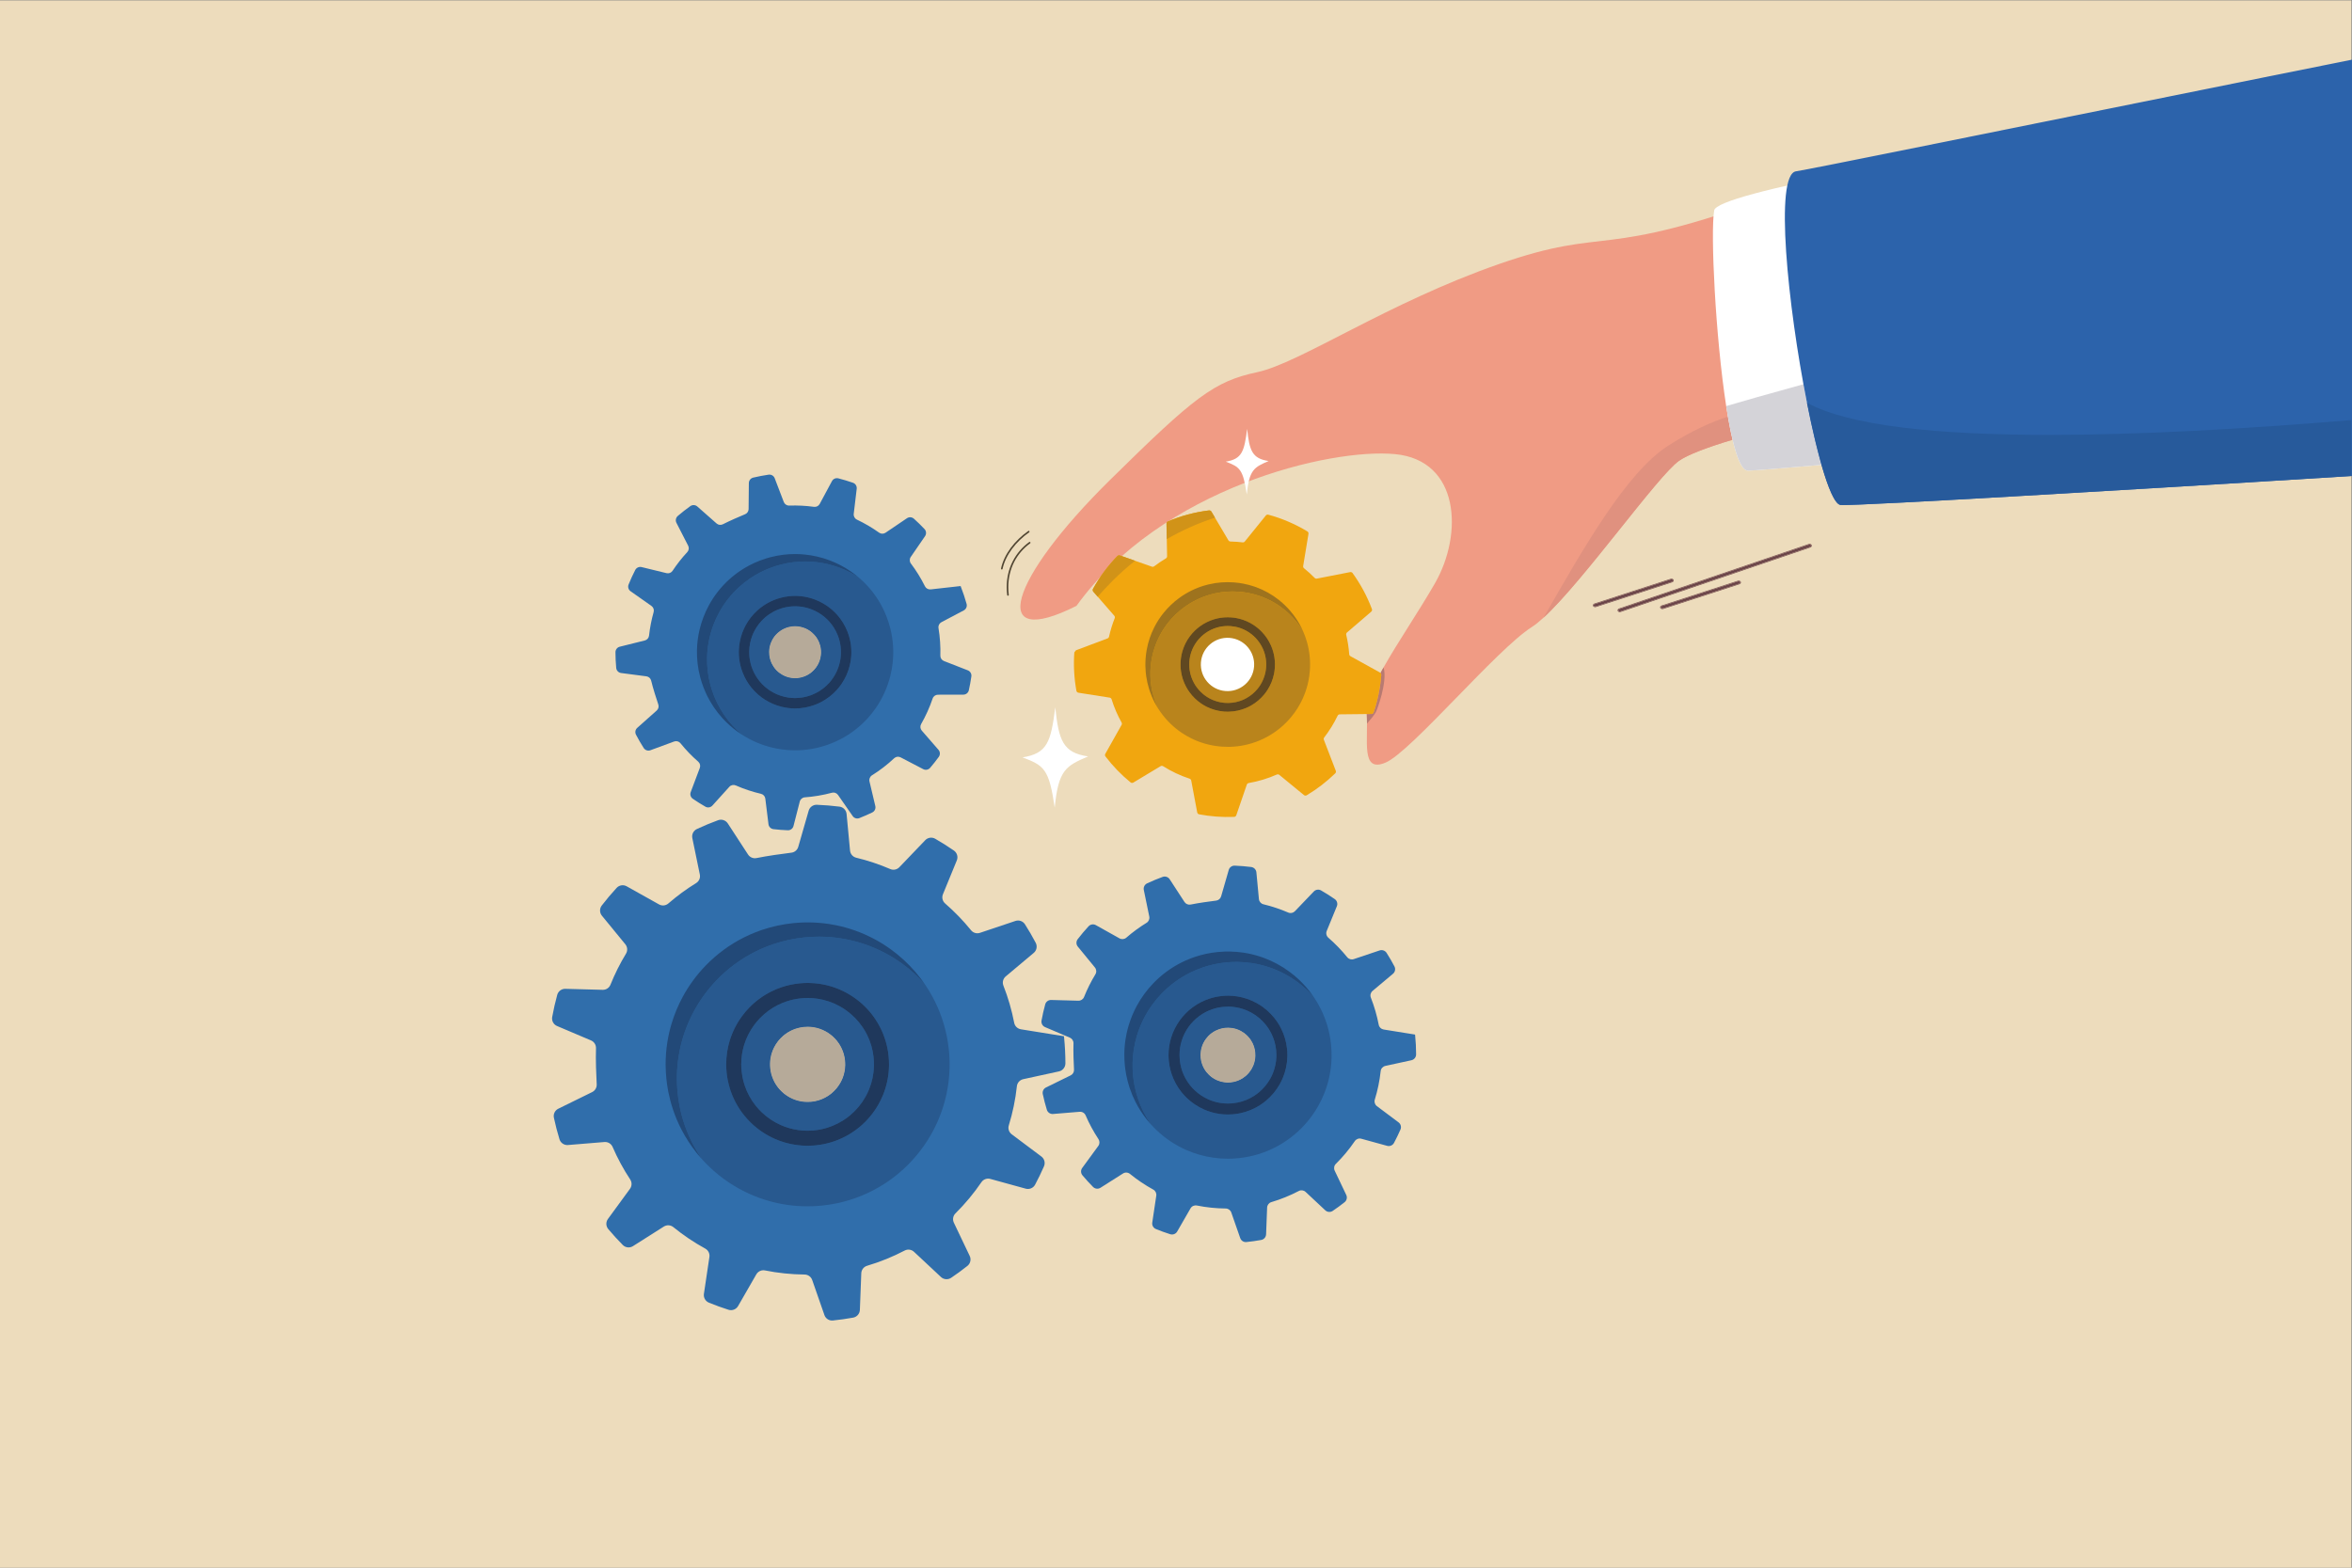 <?xml version="1.0" encoding="UTF-8" standalone="no"?>
<!-- Created with Inkscape (http://www.inkscape.org/) -->
<svg xmlns:inkscape="http://www.inkscape.org/namespaces/inkscape" xmlns:sodipodi="http://sodipodi.sourceforge.net/DTD/sodipodi-0.dtd" xmlns="http://www.w3.org/2000/svg" xmlns:svg="http://www.w3.org/2000/svg" version="1.1" id="svg2" xml:space="preserve" width="4000" height="2666.667" viewBox="0 0 4000 2666.667" sodipodi:docname="vecteezy_business-solution-to-fix-problem-expertise-and-skill-to_3537351.eps">
  <rect x="0" y="0" width="4000" height="2666.667" fill="#808080" stroke="none"/>
  <defs id="defs6"></defs>
  <g id="g8" inkscape:groupmode="layer" inkscape:label="ink_ext_XXXXXX" transform="matrix(1.333,0,0,-1.333,0,2666.667)">
    <g id="g10" transform="scale(0.1)">
      <path d="M 0,0 H 30000 V 20000 H 0 Z" style="fill:#eddcbc;fill-opacity:1;fill-rule:nonzero;stroke:none" id="path12"></path>
      <path d="m 12791.1,12745.3 c 37.8,177.7 171,348.9 339.9,467.5 4.5,3.2 5.6,9.5 2.4,14 -3.2,4.6 -9.5,5.7 -14,2.5 -172.1,-121 -308.6,-295.2 -348.1,-479.8 -1.1,-5.5 2.4,-10.8 7.8,-12 5.5,-1.1 10.8,2.3 12,7.8" style="fill:#4f4431;fill-opacity:1;fill-rule:nonzero;stroke:none" id="path14"></path>
      <path d="m 12870,12413.8 c -4,33.3 -6,66.1 -6,98.1 0,236.2 106.9,434.7 279.3,560 4.5,3.3 5.5,9.6 2.2,14.1 -3.3,4.5 -9.6,5.5 -14.1,2.2 -177.5,-128.8 -287.7,-333.9 -287.6,-576.3 0,-32.8 2,-66.4 6.2,-100.6 0.6,-5.5 5.7,-9.4 11.2,-8.8 5.5,0.7 9.5,5.7 8.8,11.3" style="fill:#4f4431;fill-opacity:1;fill-rule:nonzero;stroke:none" id="path16"></path>
      <path d="m 10782.2,6471.7 c 2.1,-20.7 3,-41.3 2.5,-61.4 -1.6,-59 -13.8,-115.6 -35,-168.1 -8,-19.1 -17,-37.8 -27.1,-55.7 -28.6,-50.6 -66.1,-95.5 -110.7,-132.8 -15.7,-13.3 -32.4,-25.4 -49.8,-36.5 -48,-30.6 -101.8,-53 -160,-65.2 -16.2,-3.2 -32.8,-5.8 -49.6,-7.5 -4.1,-0.4 -8,-0.8 -11.9,-1.1 -59.2,-4.5 -116.7,1.8 -170.5,17.4 -20.2,5.8 -40,13.2 -59.2,21.5 -52.1,22.9 -99.7,54.7 -140.41,94.1 -15.53,14.7 -29.9,30.5 -43.29,47.3 -34.38,43.1 -61.5,92.3 -79.39,146.2 -6.93,20.5 -12.48,41.5 -16.51,63.3 -2.62,13.4 -4.55,27.1 -5.97,41.1 -4.25,41.8 -3.02,82.8 3.17,122.6 3.33,22.1 8.32,43.6 14.63,64.7 15.87,52.5 40.37,101.4 72.25,144.9 13.09,18 27.52,35.1 43.13,51.3 37.43,38.5 81.19,71 130.09,95.4 19.9,9.9 40.6,18.5 61.8,25.7 33.4,11.1 68.3,18.8 104.8,22.5 18.5,1.9 37.1,2.7 55.5,2.6 22.3,-0.5 44.4,-2.3 66.1,-5.5 55.2,-8.4 107.7,-26.5 155.4,-52.3 19.2,-10.3 37.7,-22.1 55.2,-34.9 45,-32.8 84.2,-73.4 115.7,-120 11.9,-17.6 22.5,-36.1 32.1,-55.5 24.4,-49.6 40.8,-104.4 46.9,-162.7 l 0.1,-1.4 m 2242.8,398.6 c -43.1,7 -77.4,40 -85.7,82.8 -31.8,164.5 -78.1,323.1 -137.7,474.5 -16.5,41.7 -4.4,89.1 29.9,117.9 l 357.2,299.7 c 37.6,31.5 48.1,85.2 25.2,128.7 -42.6,80.9 -88.3,159.6 -137.1,236.1 -25.9,40.5 -75.8,58.2 -121.4,43 l -452.7,-151.9 c -41.2,-13.9 -86.6,-0.7 -113.9,33 -100.1,123.5 -210.8,237.7 -330.4,341.5 -33.9,29.2 -45.2,76.8 -28.2,118.2 l 177.1,431.8 c 18.6,45.4 3,97.6 -37.2,125.5 -77.2,53.6 -156.7,103.7 -238.2,150.4 -41.6,24 -94.4,16.7 -127.5,-18.1 l -330.2,-344.8 c -29.9,-31.2 -76.2,-40.8 -115.9,-23.6 -139.4,60 -284.6,108.6 -434.2,144.7 -43.3,10.4 -75,47 -79.2,91.4 l -44,466.6 c -4.4,48.8 -42.4,87.7 -91,93.9 -95,11.9 -191.1,19.9 -288,23.7 -48.2,1.8 -91.4,-29.2 -104.7,-75.5 l -132.8,-461.1 c -11.5,-40.3 -46.1,-69.7 -87.7,-74.7 -108.64,-13 -314.02,-41.8 -444.64,-68.7 -42.09,-8.6 -85.07,9.3 -108.49,45.2 l -258.39,396.8 c -26.61,40.8 -77.94,57.7 -123.69,41 -92.2,-33.6 -182.38,-71.2 -270.4,-112.3 -43.91,-20.7 -67.99,-68.4 -58.33,-115.8 l 95.63,-464.8 c 8.83,-42.6 -9.89,-86.5 -47.11,-109.4 -125.7,-77.1 -244.08,-164.3 -354.57,-260.2 -33.03,-28.7 -80.55,-33.3 -118.86,-11.9 l -413.17,231.2 c -42.13,23.6 -95.17,15 -127.86,-20.5 -66.55,-72.1 -129.75,-147 -189.42,-224.8 -29.71,-38.4 -29.06,-92.4 1.72,-129.9 l 298.78,-364.7 c 27.92,-34.2 31.54,-82.1 8.58,-119.7 -76.5,-126 -142.99,-258.8 -198.34,-396.7 -16.03,-40.3 -55.83,-66.1 -99.26,-64.9 l -476.17,12.8 c -48.13,1.4 -90.88,-30.6 -103.6,-77 -25.43,-92.8 -46.94,-187 -64.17,-282.6 -8.77,-48.2 16.92,-95.9 62.01,-115 l 433.35,-183.9 c 39.83,-16.9 65.1,-56.8 63.41,-100.3 -5.38,-143.2 3.14,-352.5 9.03,-459.9 2.28,-41.8 -20.73,-80.7 -58.22,-99.2 l -431.72,-212 c -43.15,-21.1 -66.15,-68.9 -55.98,-115.8 19.87,-92.9 43.55,-184.3 70.99,-273.9 14.47,-46.9 59.49,-77.7 108.5,-73.6 l 465.21,38.3 c 44.57,3.6 86.5,-21.6 104.14,-62.6 63.02,-146 138.43,-284.8 224.7,-415.5 23.83,-36.4 22.7,-83.6 -2.85,-118.7 l -281.47,-385.3 c -28.42,-38.6 -26.6,-91.8 4.3,-128.8 58.9,-70.2 120.59,-137.8 184.9,-202.8 34.47,-34.9 88.66,-41.1 130.2,-14.8 l 393.58,249.6 c 37.82,24 86.63,21.3 121.5,-7 126.98,-103.4 263.39,-195.2 407.48,-274.2 38.07,-20.9 59.13,-63.5 52.73,-106.6 l -70.18,-471 c -7.02,-47.6 19.42,-93.9 63.89,-112.2 81.77,-33.5 165.19,-63.7 249.88,-90.6 46.81,-14.9 97.82,4.9 122.25,47.4 l 232.61,404.4 c 22.3,38.7 66.8,58.9 110.66,50.1 164.03,-33 332.96,-50.8 505.16,-52.4 43.9,-0.4 82.7,-28.4 97.2,-69.7 l 156.2,-448 c 15.5,-44.8 60,-73.6 107.1,-68.8 l 0.9,0.1 c 87.2,8.9 173.3,21.1 258.2,36.5 48.2,8.7 83.7,49.7 85.8,98.6 l 18,467.6 c 1.8,44.4 31.5,83 74.2,95.6 167.7,49.7 328,115.1 479.4,194.3 39.2,20.6 87,13.9 119.2,-16.3 l 343.8,-321.4 c 35.5,-33.2 89.4,-37.5 129.7,-10.4 71.4,48.1 140.6,98.8 207.6,152 38.1,30.3 50.4,83 29.6,126.9 l -202.5,424.9 c -19,40 -10.9,87.5 20.5,118.6 122.9,121.8 233.9,255.1 331.3,398 25.1,36.7 70.7,53.4 113.6,41.6 l 451.7,-124.3 c 47.1,-13 96.9,8.4 119.8,51.5 40.6,76.3 78.4,154 112.9,233.3 19.4,44.6 5.7,96.4 -33.1,125.5 l -378.4,283.5 c -35.2,26.4 -50.1,71.8 -37.2,113.7 49.7,161.1 84.5,328.2 103,499.4 4.8,44.5 37.6,80.7 81.4,90.4 l 455.6,99.2 c 47.8,10.4 82.1,53.1 82.2,102.1 -0.2,111.1 -5.8,223.2 -17.3,336.2 l -1.1,10.5 -549.3,88.4" style="fill:#306eab;fill-opacity:1;fill-rule:nonzero;stroke:none" id="path18"></path>
      <path d="m 10301.4,4611.4 c -173,0 -341.27,24.7 -501.16,71.1 -76.44,22.1 -150.91,49.2 -223.11,80.9 -196.3,86.1 -375.27,206.3 -528.8,353.9 -57.97,55.6 -112.32,115.2 -162.51,178.2 22.3,-27.9 45.42,-55.1 69.37,-81.8 -94.65,137.1 -170.77,288.2 -225.18,450.4 -25.82,77.1 -46.69,156.8 -62.02,238.6 -9.66,50.8 -17.06,102.4 -22.4,154.8 -16.01,157.5 -11.44,312.2 11.66,461.5 12.94,83.1 31.43,164.6 55.34,244 59.55,197.5 152.22,382 271.97,545.8 49.68,68.2 104.06,132.7 162.79,193.1 140.7,145.3 305.87,267.3 489.88,359.5 74.77,37.3 152.36,69.6 232.82,96.7 125.31,42 257.15,70.9 394.15,84.8 62.3,6.3 124.1,9.4 185.3,9.4 7.9,0 15.9,-0.1 23.9,-0.2 84.2,-0.9 167.4,-8.1 249,-20.5 208,-31.7 405.5,-99.3 585.6,-196.5 72.3,-39.2 141.7,-83.2 207.9,-131.7 101.5,-73.9 195.1,-158.4 279.2,-252 v 0 0 c -16.1,23.4 -32.8,46.4 -50,69 21.6,-28.3 42.4,-57.2 62.3,-86.8 44.7,-66.4 85.2,-136 121,-208.6 92.5,-187 153.8,-393.4 176.8,-613 l 0.6,-5.7 c 7.9,-77.8 10.8,-154.8 8.9,-230.9 -5.6,-221.8 -51.7,-435.5 -131.9,-632.8 -29.3,-72.4 -63.4,-142.8 -101.7,-210.4 -107.6,-190.2 -248.8,-359.9 -416.6,-500.1 -59.4,-49.6 -122.1,-95.6 -187.8,-137.5 -180.5,-115.1 -383.5,-199.5 -602.6,-245 -61.2,-12.6 -123.6,-22.3 -187,-28.8 -15,-1.5 -29.9,-2.8 -44.8,-3.9 -47.3,-3.7 -94.3,-5.5 -140.9,-5.5 m -286.4,813.5 c 91.7,-26.6 188.4,-40.8 287.5,-40.8 26.8,0 53.7,1 80.8,3.1 h -0.2 c 8.6,0.6 17.2,1.4 25.8,2.3 36.4,3.7 72.1,9.2 107,16.4 l 0.1,0.1 c 125.7,26 242.3,74.5 345.8,140.5 37.7,24.1 73.6,50.4 107.7,78.9 v 0 c 96.2,80.4 177.1,177.6 238.8,286.6 v 0 c 22,38.8 41.5,79.2 58.4,120.8 l -0.1,-0.1 c 46,113.2 72.5,235.9 75.7,363.1 0.2,8.7 0.3,17.4 0.3,26.1 0,35.2 -1.7,70.6 -5.4,106.2 l -0.3,3 v 0.3 0 l -95.6,-10.1 -95.6,-9.7 v 0 l 95.6,9.7 95.6,10.1 c -13.2,125.6 -48.4,244.2 -101.4,351.5 l -0.3,0.5 0.3,-0.5 v 0 c -20.6,41.7 -43.8,81.7 -69.5,119.7 v 0 c -67.8,100.7 -152.4,188.3 -249.5,259.2 l 0.1,-0.1 c -38,27.8 -77.8,53 -119.2,75.4 l -0.6,0.3 0.5,-0.2 v 0 c -103.2,55.7 -216.6,94.6 -336,112.8 v 0 c -46.7,7.1 -94.4,11.1 -142.8,11.8 v 0 0 c -4.5,0 -8.9,0 -13.3,0 -35.2,0 -70.8,-1.7 -106.5,-5.4 -78.5,-8 -154.1,-24.5 -225.96,-48.6 h -0.11 c -46.1,-15.5 -90.67,-34.1 -133.48,-55.5 h -0.06 c -105.63,-52.9 -200.38,-122.9 -281.04,-206.2 l -0.28,-0.3 c -33.53,-34.6 -64.63,-71.5 -93.02,-110.4 l -0.34,-0.5 0.44,0.6 c -68.74,-94 -121.81,-199.7 -155.97,-313 l 0.01,0.1 c -13.77,-45.7 -24.43,-92.5 -31.8,-140.2 -8.01,-51.8 -12.16,-104.7 -12.16,-158.4 0,-35.1 1.78,-70.5 5.41,-106.1 3.04,-30.1 7.35,-59.6 12.86,-88.8 l -0.01,0.1 c 8.85,-46.9 20.8,-92.6 35.6,-136.9 l 0.02,-0.1 c 38.92,-116.2 97.55,-222.6 171.57,-315.5 v 0 0 h -0.01 c 28.87,-36.3 60.14,-70.6 93.48,-102.6 l 0.6,-0.6 -0.64,0.7 c 88,-84.6 190.58,-153.5 303.2,-202.9 l 0.72,-0.4 c -0.26,0.2 -0.52,0.3 -0.78,0.4 l 1.26,-0.6 -0.48,0.2 c 41.19,-18 83.69,-33.4 127.27,-46.1 v 0 0 0.1 M 8882.53,5299.7 c -71.72,90.5 -135.06,188.2 -188.74,292.2 53.71,-104 117.06,-201.7 188.74,-292.2 M 8552.05,5961 c -9.35,35.7 -17.65,71.8 -24.88,108.4 7.25,-36.5 15.55,-72.7 24.88,-108.4 m -24.89,108.5 c 0,0 -0.01,0 -0.01,0.1 0,-0.1 0.01,-0.1 0.01,-0.1 m -16.85,99.6 c -3.3,23.3 -6.15,46.9 -8.57,70.6 -6.1,60 -9.2,119.7 -9.41,178.8 0.24,-59.1 3.35,-118.7 9.45,-178.8 2.42,-23.7 5.25,-47.3 8.53,-70.6 m 27.69,659.8 c 9.01,39.2 19.32,78 30.9,116.4 35.66,118.2 83.18,231.8 141.31,339.1 -58.09,-107.3 -105.58,-220.9 -141.24,-339.2 -11.63,-38.3 -21.95,-77.1 -30.97,-116.3 m 2912,996.6 c -0.8,0.6 -1.6,1.3 -2.5,2 0.9,-0.7 1.7,-1.4 2.5,-2 m -2.9,2.3 c -24.5,19.9 -49.5,39.2 -75,57.8 -66,48.5 -135.6,92.4 -207.8,131.5 -82.4,44.5 -168.3,82.8 -257.2,114.3 88.9,-31.5 174.9,-69.8 257.2,-114.2 72.2,-39.2 141.7,-83.1 207.8,-131.5 25.5,-18.7 50.5,-38 75,-57.9 M 9571.04,8080 c 42.25,18.7 85.39,35.8 129.37,51.3 -43.93,-15.5 -87.08,-32.6 -129.37,-51.3 m 1098.86,117.5 c -30.2,6.2 -60.6,11.6 -91.3,16.3 -81.6,12.4 -164.8,19.4 -249,20.5 -8,0.1 -15.9,0.2 -23.9,0.2 -20,0 -40.1,-0.4 -60.3,-1 20.4,0.7 40.8,1 61,1 7.8,0 15.5,0 23.2,-0.1 84.3,-1.1 167.5,-8.2 249,-20.6 30.7,-4.7 61.1,-10.1 91.3,-16.3" style="fill:#28598f;fill-opacity:1;fill-rule:nonzero;stroke:none" id="path20"></path>
      <path d="m 10303.1,5942 c -46,0 -90.6,6.5 -133,18.8 -20.2,5.8 -40,13.2 -59.2,21.5 -52.1,22.9 -99.7,54.7 -140.41,94.1 -15.53,14.7 -29.9,30.5 -43.29,47.3 -34.38,43.1 -61.5,92.3 -79.39,146.2 -6.93,20.5 -12.48,41.5 -16.51,63.3 -2.62,13.4 -4.55,27.1 -5.97,41.1 -4.25,41.8 -3.02,82.8 3.17,122.6 3.33,22.1 8.32,43.6 14.63,64.7 15.87,52.5 40.37,101.4 72.25,144.9 13.09,18 27.52,35.1 43.13,51.3 37.43,38.5 81.19,71 130.09,95.4 19.9,9.9 40.6,18.5 61.8,25.7 33.4,11.1 68.3,18.8 104.8,22.5 17.4,1.7 34.8,2.6 52.1,2.6 1.1,0 2.2,0 3.4,0 22.3,-0.5 44.4,-2.3 66.1,-5.5 55.2,-8.4 107.7,-26.5 155.4,-52.3 19.2,-10.3 37.7,-22.1 55.2,-34.9 45,-32.8 84.2,-73.4 115.7,-120 11.9,-17.6 22.5,-36.1 32.1,-55.5 24.4,-49.6 40.8,-104.4 46.9,-162.7 l 0.1,-1.4 c 2.1,-20.7 3,-41.3 2.5,-61.4 -1.6,-59 -13.8,-115.6 -35,-168.1 -8,-19.1 -17,-37.8 -27.1,-55.7 -28.6,-50.6 -66.1,-95.5 -110.7,-132.8 -15.7,-13.3 -32.4,-25.4 -49.8,-36.5 -48,-30.6 -101.8,-53 -160,-65.2 -16.2,-3.2 -32.8,-5.8 -49.6,-7.5 -4.1,-0.4 -8,-0.8 -11.9,-1.1 -12.6,-0.9 -25.1,-1.4 -37.5,-1.4" style="fill:#b6aa99;fill-opacity:1;fill-rule:nonzero;stroke:none" id="path22"></path>
      <path d="m 10302.5,5576.2 c -80.8,0 -159.4,11.6 -234,33.2 h -0.1 c -35.7,10.4 -70.43,23 -104.14,37.8 l -1.21,0.6 1.15,-0.6 c -91.7,40.3 -175.41,96.5 -247.22,165.5 h -0.04 c -27.2,26.2 -52.7,54.1 -76.21,83.7 h -0.01 c -60.32,75.7 -107.99,162.3 -139.69,256.9 l -0.25,0.7 0.27,-0.8 v 0 c -12.06,36.1 -21.8,73.3 -29.01,111.6 h -0.01 c -4.49,23.8 -8.01,47.9 -10.51,72.5 -2.97,29.2 -4.41,58.1 -4.41,86.7 0,43.8 3.38,86.9 9.9,129 6.01,38.9 14.67,77 25.84,114 h 0.02 c 27.82,92.3 71.06,178.4 127.11,255.1 l 0.09,0.1 c 23.15,31.8 48.55,61.9 75.95,90.1 l 0.09,0.1 c 65.8,68 142.98,125 228.98,168.1 l -0.06,-0.1 c 34.88,17.5 71.2,32.6 108.77,45.2 l 0.8,0.3 -0.9,-0.3 c 58.6,19.6 120.3,33.1 184.4,39.6 29.3,3 58.4,4.5 87.1,4.5 3.6,0 7.2,0 10.7,-0.1 h 0.1 c 39.3,-0.5 78.2,-3.8 116.4,-9.6 h -0.1 c 97.1,-14.8 189.4,-46.4 273.6,-91.9 v 0 0 0 c 33.8,-18.3 66.2,-38.8 97.1,-61.4 l 0.1,-0.1 c 79.3,-57.9 148.3,-129.3 203.5,-211.4 v 0 c 21,-31 39.9,-63.5 56.5,-97.3 l 0.1,-0.1 c 43.1,-87.2 71.7,-183.4 82.5,-286.2 v 0 l 0.3,-3 c 3,-29.2 4.5,-58.1 4.5,-86.7 0,-7.1 -0.1,-14.2 -0.3,-21.3 -2.6,-103.7 -24.1,-203.4 -61.6,-295.6 v -0.1 c -13.7,-33.7 -29.6,-66.6 -47.5,-98.2 v 0 c -50.4,-89 -116.4,-168.4 -194.8,-233.9 h -0.1 c -27.7,-23.2 -57,-44.6 -87.7,-64.2 -84.4,-53.8 -179.1,-93.2 -281.5,-114.5 l -1.1,-0.2 1.2,0.2 c -28.7,-5.9 -57.9,-10.4 -87.7,-13.4 -6.9,-0.8 -13.8,-1.4 -20.7,-1.9 h -0.2 c -22.2,-1.7 -44.2,-2.6 -66,-2.6 m 4.8,1327.8 c -17.3,0 -34.7,-0.9 -52.1,-2.6 -36.5,-3.7 -71.4,-11.4 -104.8,-22.5 -21.2,-7.2 -41.9,-15.8 -61.8,-25.7 -48.9,-24.4 -92.66,-56.9 -130.09,-95.4 -15.61,-16.2 -30.04,-33.3 -43.13,-51.3 -31.88,-43.5 -56.38,-92.4 -72.25,-144.9 -6.31,-21.1 -11.3,-42.6 -14.63,-64.7 -6.19,-39.8 -7.42,-80.8 -3.17,-122.6 1.42,-14 3.35,-27.7 5.97,-41.1 4.03,-21.8 9.58,-42.8 16.51,-63.3 17.89,-53.9 45.01,-103.1 79.39,-146.2 13.39,-16.8 27.76,-32.6 43.29,-47.3 40.71,-39.4 88.31,-71.2 140.41,-94.1 19.2,-8.3 39,-15.7 59.2,-21.5 42.4,-12.3 87,-18.8 133,-18.8 12.4,0 24.9,0.5 37.5,1.4 3.9,0.3 7.8,0.7 11.9,1.1 16.8,1.7 33.4,4.3 49.6,7.5 58.2,12.2 112,34.6 160,65.2 17.4,11.1 34.1,23.2 49.8,36.5 44.6,37.3 82.1,82.2 110.7,132.8 10.1,17.9 19.1,36.6 27.1,55.7 21.2,52.5 33.4,109.1 35,168.1 0.5,20.1 -0.4,40.7 -2.5,61.4 l -0.1,1.4 c -6.1,58.3 -22.5,113.1 -46.9,162.7 -9.6,19.4 -20.2,37.9 -32.1,55.5 -31.5,46.6 -70.7,87.2 -115.7,120 -17.5,12.8 -36,24.6 -55.2,34.9 -47.7,25.8 -100.2,43.9 -155.4,52.3 -21.7,3.2 -43.8,5 -66.1,5.5 -1.2,0 -2.3,0 -3.4,0 m 838.5,-392.7 -0.1,0.3 c 0.1,-0.1 0.1,-0.2 0.1,-0.3" style="fill:#28598f;fill-opacity:1;fill-rule:nonzero;stroke:none" id="path24"></path>
      <path d="m 10302.5,5384.1 c -99.1,0 -195.8,14.2 -287.5,40.8 v -0.1 c -43.58,12.7 -86.08,28.1 -127.27,46.1 l -0.72,0.4 c -112.62,49.4 -215.2,118.3 -303.2,202.9 l 0.64,-0.7 -0.6,0.6 c -33.34,32 -64.61,66.3 -93.48,102.6 h 0.01 c -74.02,92.9 -132.65,199.3 -171.57,315.5 l -0.02,0.1 c -14.8,44.3 -26.75,90 -35.6,136.9 l 0.01,-0.1 c -5.51,29.2 -9.82,58.7 -12.86,88.8 -3.63,35.6 -5.41,71 -5.41,106.1 0,53.7 4.15,106.6 12.16,158.4 7.37,47.7 18.03,94.5 31.8,140.2 l -0.01,-0.1 c 34.16,113.3 87.23,219 155.97,313 l -0.44,-0.6 0.34,0.5 c 28.39,38.9 59.49,75.8 93.02,110.4 l 0.28,0.3 c 80.66,83.3 175.41,153.3 281.04,206.2 h 0.06 c 42.81,21.4 87.38,40 133.48,55.5 h 0.11 c 71.86,24.1 147.46,40.6 225.96,48.6 35.7,3.7 71.3,5.4 106.5,5.4 4.4,0 8.8,0 13.3,0 v 0 c 48.4,-0.7 96.1,-4.7 142.8,-11.8 v 0 c 119.4,-18.2 232.8,-57.1 336,-112.8 l -0.5,0.2 0.6,-0.3 c 41.4,-22.4 81.2,-47.6 119.2,-75.4 l -0.1,0.1 c 97.1,-70.9 181.7,-158.5 249.5,-259.2 v 0 c 25.7,-38 48.9,-78 69.5,-119.7 l -0.3,0.5 0.3,-0.5 c 53,-107.3 88.2,-225.9 101.4,-351.5 l -95.6,-10.1 -95.6,-9.7 c -10.8,102.8 -39.4,199 -82.5,286.2 l -0.1,0.1 c -16.6,33.8 -35.5,66.3 -56.5,97.3 v 0 c -55.2,82.1 -124.2,153.5 -203.5,211.4 l -0.1,0.1 c -30.9,22.6 -63.3,43.1 -97.1,61.4 v 0 c -84.2,45.5 -176.5,77.1 -273.6,91.9 h 0.1 c -38.2,5.8 -77.1,9.1 -116.4,9.6 h -0.1 c -3.5,0.1 -7.1,0.1 -10.7,0.1 -28.7,0 -57.8,-1.5 -87.1,-4.5 -64.1,-6.5 -125.8,-20 -184.4,-39.6 l 0.9,0.3 -0.8,-0.3 c -37.57,-12.6 -73.89,-27.7 -108.77,-45.2 l 0.06,0.1 c -86,-43.1 -163.18,-100.1 -228.98,-168.1 l -0.09,-0.1 c -27.4,-28.2 -52.8,-58.3 -75.95,-90.1 l -0.09,-0.1 c -56.05,-76.7 -99.29,-162.8 -127.11,-255.1 h -0.02 c -11.17,-37 -19.83,-75.1 -25.84,-114 -6.52,-42.1 -9.9,-85.2 -9.9,-129 0,-28.6 1.44,-57.5 4.41,-86.7 2.5,-24.6 6.02,-48.7 10.51,-72.5 h 0.01 c 7.21,-38.3 16.95,-75.5 29.01,-111.6 l -0.27,0.8 0.25,-0.7 c 31.7,-94.6 79.37,-181.2 139.69,-256.9 h 0.01 c 23.51,-29.6 49.01,-57.5 76.21,-83.7 h 0.04 c 71.81,-69 155.52,-125.2 247.22,-165.5 l -1.15,0.6 1.21,-0.6 c 33.71,-14.8 68.44,-27.4 104.14,-37.8 h 0.1 c 74.6,-21.6 153.2,-33.2 234,-33.2 21.8,0 43.8,0.9 66,2.6 h 0.2 c 6.9,0.5 13.8,1.1 20.7,1.9 29.8,3 59,7.5 87.7,13.4 l -1.2,-0.2 1.1,0.2 c 102.4,21.3 197.1,60.7 281.5,114.5 30.7,19.6 60,41 87.7,64.2 h 0.1 c 78.4,65.5 144.4,144.9 194.8,233.9 v 0 c 17.9,31.6 33.8,64.5 47.5,98.2 v 0.1 c 37.5,92.2 59,191.9 61.6,295.6 0.2,7.1 0.3,14.2 0.3,21.3 0,28.6 -1.5,57.5 -4.5,86.7 l -0.3,3 0.1,-0.3 c 0,0.1 0,0.2 -0.1,0.3 l 95.6,9.7 95.6,10.1 v 0 -0.3 l 0.3,-3 c 3.7,-35.6 5.4,-71 5.4,-106.2 0,-8.7 -0.1,-17.4 -0.3,-26.1 -3.2,-127.2 -29.7,-249.9 -75.7,-363.1 l 0.1,0.1 c -16.9,-41.6 -36.4,-82 -58.4,-120.8 v 0 c -61.7,-109 -142.6,-206.2 -238.8,-286.6 v 0 c -34.1,-28.5 -70,-54.8 -107.7,-78.9 -103.5,-66 -220.1,-114.5 -345.8,-140.5 l -0.1,-0.1 c -34.9,-7.2 -70.6,-12.7 -107,-16.4 -8.6,-0.9 -17.2,-1.7 -25.8,-2.3 h 0.2 c -27.1,-2.1 -54,-3.1 -80.8,-3.1 m -414.29,86.6 -1.26,0.6 c 0.26,-0.1 0.52,-0.2 0.78,-0.4 l 0.48,-0.2 m 1257.49,1040.9 v 0 0" style="fill:#1f385c;fill-opacity:1;fill-rule:nonzero;stroke:none" id="path26"></path>
      <path d="m 8885.82,5295.5 c -0.16,0.2 -0.32,0.4 -0.49,0.6 -0.93,1.2 -1.87,2.4 -2.8,3.6 0.92,-1.2 1.84,-2.4 2.77,-3.5 0.17,-0.3 0.35,-0.5 0.52,-0.7 m -192.03,296.4 c -41.96,81.1 -78.03,166.1 -107.59,254.3 -12.61,37.7 -24,76 -34.15,114.8 10.19,-38.8 21.6,-77.1 34.21,-114.8 29.55,-88.2 65.59,-173.2 107.53,-254.3 m -166.62,477.5 c 0,0 0,0.1 -0.01,0.1 l 0.01,-0.1 m -0.02,0.2 c -1,5 -1.99,10.1 -2.95,15.1 -5.3,28 -9.92,56 -13.89,84.4 3.99,-28.4 8.63,-56.4 13.89,-84.3 0.96,-5.1 1.94,-10.2 2.95,-15.2 m -34.82,348.9 c -0.38,95.8 6.83,190.3 21.11,282.7 6.7,43 14.88,85.6 24.56,127.7 -9.66,-42.1 -17.84,-84.7 -24.48,-127.7 -14.29,-92.4 -21.53,-186.9 -21.19,-282.7 m 217.88,865.9 c 38.89,71.9 82.53,140.9 130.55,206.6 49.68,68.2 104.05,132.6 162.79,193.1 140.69,145.3 305.86,267.3 489.88,359.5 25.53,12.7 51.4,24.9 77.61,36.4 -26.19,-11.5 -52.04,-23.7 -77.52,-36.4 -184.1,-92.2 -349.27,-214.2 -489.99,-359.6 -58.66,-60.4 -113.08,-124.9 -162.69,-193 -48.05,-65.7 -91.72,-134.7 -130.63,-206.6 m 3034.89,236 c -86.3,113.2 -185.4,215.5 -295.1,305.1 109.7,-89.6 208.9,-191.9 295.1,-305.1 m -297.6,307.1 c -0.1,0.1 -0.2,0.2 -0.4,0.3 0.2,-0.1 0.3,-0.2 0.4,-0.3 m -1747.09,303.8 c 8.58,3.1 17.19,6 25.83,8.9 125.49,42.1 257.19,71 394.36,84.9 41.8,4.2 83.4,7 124.8,8.4 -41.4,-1.4 -83.1,-4.2 -124.9,-8.5 -137,-13.9 -268.83,-42.8 -394.21,-84.8 -8.65,-2.9 -17.28,-5.8 -25.88,-8.9 m 1206.69,0.1 c -77,27.2 -156.2,49.4 -237.2,66.1 80.9,-16.7 160.2,-38.9 237.2,-66.1" style="fill:#28598f;fill-opacity:1;fill-rule:nonzero;stroke:none" id="path28"></path>
      <path d="m 8955.19,5213.7 c -23.95,26.7 -47.07,53.9 -69.37,81.8 -0.17,0.2 -0.35,0.4 -0.52,0.7 -0.93,1.1 -1.85,2.3 -2.77,3.5 -71.68,90.5 -135.03,188.2 -188.74,292.2 -41.94,81.1 -77.98,166.1 -107.53,254.3 -12.61,37.7 -24.02,76 -34.21,114.8 -9.33,35.7 -17.63,71.9 -24.88,108.4 l -0.01,0.1 c 0,0 -0.01,0 -0.01,0.1 -1.01,5 -1.99,10.1 -2.95,15.2 -5.26,27.9 -9.9,55.9 -13.89,84.3 -3.28,23.3 -6.11,46.9 -8.53,70.6 -6.1,60.1 -9.21,119.7 -9.45,178.8 -0.34,95.8 6.9,190.3 21.19,282.7 6.64,43 14.82,85.6 24.48,127.7 9.02,39.2 19.34,78 30.97,116.3 35.66,118.3 83.15,231.9 141.24,339.2 38.91,71.9 82.58,140.9 130.63,206.6 49.61,68.1 104.03,132.6 162.69,193 140.72,145.4 305.89,267.4 489.99,359.6 25.48,12.7 51.33,24.9 77.52,36.4 42.29,18.7 85.44,35.8 129.37,51.3 8.6,3.1 17.23,6 25.88,8.9 125.38,42 257.21,70.9 394.21,84.8 41.8,4.3 83.5,7.1 124.9,8.5 20.2,0.6 40.3,1 60.3,1 8,0 15.9,-0.1 23.9,-0.2 84.2,-1.1 167.4,-8.1 249,-20.5 30.7,-4.7 61.1,-10.1 91.3,-16.3 81,-16.7 160.2,-38.9 237.2,-66.1 88.9,-31.5 174.8,-69.8 257.2,-114.3 72.2,-39.1 141.8,-83 207.8,-131.5 25.5,-18.6 50.5,-37.9 75,-57.8 0.2,-0.1 0.3,-0.2 0.4,-0.3 0.9,-0.7 1.7,-1.4 2.5,-2 109.7,-89.6 208.8,-191.9 295.1,-305.1 17.2,-22.6 33.9,-45.6 50,-69 -84.1,93.6 -177.7,178.1 -279.2,252 -66.2,48.5 -135.6,92.5 -207.9,131.7 -180.1,97.2 -377.6,164.8 -585.6,196.5 -81.6,12.4 -164.8,19.6 -249,20.5 -8,0.1 -16,0.2 -23.9,0.2 -61.2,0 -123,-3.1 -185.3,-9.4 -137,-13.9 -268.84,-42.8 -394.15,-84.8 -80.46,-27.1 -158.05,-59.4 -232.82,-96.7 -184.01,-92.2 -349.18,-214.2 -489.88,-359.5 -58.73,-60.4 -113.11,-124.9 -162.79,-193.1 -119.75,-163.8 -212.42,-348.3 -271.97,-545.8 -23.91,-79.4 -42.4,-160.9 -55.34,-244 -23.1,-149.3 -27.67,-304 -11.66,-461.5 5.34,-52.4 12.74,-104 22.4,-154.8 15.33,-81.8 36.2,-161.5 62.02,-238.6 54.41,-162.2 130.53,-313.3 225.18,-450.4" style="fill:#224978;fill-opacity:1;fill-rule:nonzero;stroke:none" id="path30"></path>
      <path d="m 16015.8,6576.5 c 1.6,-15 2.2,-30.1 1.8,-44.8 -1.1,-43 -10,-84.3 -25.5,-122.6 -5.8,-14 -12.4,-27.6 -19.8,-40.7 -20.9,-36.9 -48.2,-69.7 -80.7,-96.9 -11.5,-9.7 -23.7,-18.6 -36.4,-26.7 -35,-22.3 -74.3,-38.6 -116.8,-47.5 -11.8,-2.4 -24,-4.3 -36.2,-5.5 -3,-0.3 -5.8,-0.6 -8.7,-0.8 -43.2,-3.4 -85.1,1.3 -124.4,12.7 -14.8,4.2 -29.2,9.6 -43.2,15.6 -38.1,16.8 -72.8,40 -102.5,68.7 -11.3,10.8 -21.8,22.3 -31.6,34.6 -25.1,31.4 -44.9,67.3 -57.9,106.6 -5.1,15 -9.2,30.3 -12.1,46.3 -1.9,9.8 -3.3,19.7 -4.4,30 -3.1,30.5 -2.2,60.4 2.4,89.4 2.4,16.2 6,31.9 10.6,47.3 11.6,38.3 29.5,74 52.8,105.7 9.5,13.2 20.1,25.7 31.4,37.5 27.4,28.1 59.3,51.8 95,69.6 14.5,7.2 29.6,13.5 45.1,18.7 24.3,8.1 49.9,13.8 76.5,16.5 13.5,1.3 27.1,1.9 40.5,1.8 16.3,-0.3 32.4,-1.6 48.3,-4 40.2,-6.1 78.5,-19.3 113.4,-38.1 14,-7.5 27.5,-16.1 40.2,-25.5 32.9,-23.9 61.5,-53.5 84.5,-87.5 8.6,-12.9 16.4,-26.4 23.4,-40.5 17.8,-36.3 29.8,-76.3 34.2,-118.8 l 0.1,-1.1 m 1637,291 c -31.5,5.1 -56.5,29.2 -62.6,60.4 -23.2,120.1 -57,235.9 -100.5,346.4 -12,30.4 -3.2,65 21.8,86 l 260.7,218.7 c 27.5,23 35.2,62.2 18.4,94 -31,59 -64.4,116.5 -100,172.3 -18.9,29.5 -55.4,42.5 -88.6,31.4 l -330.5,-110.9 c -30,-10.2 -63.2,-0.5 -83.1,24.1 -73.1,90.1 -153.8,173.5 -241.1,249.2 -24.8,21.4 -33,56.1 -20.6,86.3 l 129.3,315.2 c 13.5,33.1 2.2,71.2 -27.2,91.5 -56.3,39.2 -114.3,75.8 -173.8,109.9 -30.4,17.5 -68.9,12.1 -93.1,-13.3 l -241,-251.6 c -21.8,-22.8 -55.6,-29.8 -84.6,-17.3 -101.8,43.9 -207.7,79.3 -316.9,105.7 -31.6,7.5 -54.8,34.3 -57.8,66.6 l -32.1,340.6 c -3.3,35.6 -31,64 -66.4,68.6 -69.4,8.6 -139.5,14.5 -210.3,17.3 -35.1,1.2 -66.7,-21.4 -76.3,-55.2 l -97,-336.5 c -8.4,-29.4 -33.6,-50.9 -64,-54.5 -79.3,-9.5 -229.2,-30.5 -324.5,-50.2 -30.8,-6.3 -62.1,6.8 -79.2,33 l -188.6,289.7 c -19.4,29.7 -56.9,42.1 -90.3,29.9 -67.3,-24.6 -133.1,-52 -197.3,-82 -32.1,-15.1 -49.7,-49.9 -42.6,-84.5 l 69.8,-339.2 c 6.4,-31.1 -7.2,-63.2 -34.4,-79.9 -91.7,-56.3 -178.1,-119.9 -258.8,-189.9 -24.1,-20.9 -58.8,-24.3 -86.7,-8.7 l -301.6,168.8 c -30.7,17.2 -69.5,10.9 -93.3,-15.1 -48.6,-52.5 -94.7,-107.2 -138.3,-164 -21.6,-28 -21.2,-67.4 1.3,-94.8 l 218.1,-266.2 c 20.3,-24.9 23,-59.9 6.2,-87.4 -55.8,-91.9 -104.3,-188.8 -144.7,-289.5 -11.7,-29.4 -40.8,-48.2 -72.5,-47.4 l -347.5,9.4 c -35.2,1 -66.4,-22.4 -75.6,-56.2 -18.6,-67.8 -34.3,-136.5 -46.9,-206.3 -6.4,-35.1 12.4,-70 45.3,-83.9 l 316.3,-134.2 c 29,-12.4 47.5,-41.5 46.2,-73.2 -3.9,-104.6 2.3,-257.3 6.6,-335.7 1.7,-30.5 -15.1,-58.9 -42.4,-72.4 l -315.2,-154.7 c -31.4,-15.4 -48.2,-50.3 -40.8,-84.6 14.5,-67.8 31.8,-134.5 51.8,-199.9 10.6,-34.2 43.4,-56.7 79.2,-53.7 l 339.5,28 c 32.6,2.6 63.2,-15.8 76,-45.7 46,-106.6 101.1,-207.9 164,-303.3 17.4,-26.6 16.6,-61 -2,-86.6 l -205.5,-281.2 c -20.7,-28.2 -19.4,-67.1 3.2,-94 43,-51.3 88,-100.6 134.9,-148 25.2,-25.5 64.7,-30 95.1,-10.8 l 287.2,182.1 c 27.6,17.5 63.2,15.5 88.7,-5.1 92.7,-75.5 192.2,-142.5 297.4,-200.1 27.8,-15.3 43.2,-46.4 38.5,-77.8 l -51.2,-343.8 c -5.2,-34.8 14.1,-68.5 46.6,-81.9 59.7,-24.5 120.6,-46.5 182.4,-66.1 34.1,-10.9 71.4,3.5 89.2,34.6 l 169.8,295.1 c 16.2,28.3 48.7,43 80.7,36.6 119.8,-24.1 243.1,-37.1 368.7,-38.2 32.1,-0.3 60.4,-20.8 70.9,-50.9 l 114.1,-327 c 11.3,-32.7 43.8,-53.7 78.2,-50.2 l 0.6,0.1 c 63.6,6.5 126.5,15.4 188.5,26.6 35.1,6.4 61.1,36.3 62.6,72 l 13.1,341.2 c 1.3,32.4 23,60.6 54.2,69.8 122.4,36.3 239.4,84.1 349.9,141.9 28.6,14.9 63.5,10.1 87,-11.9 l 250.9,-234.6 c 26,-24.3 65.2,-27.4 94.7,-7.6 52.1,35.1 102.6,72.1 151.5,110.9 27.8,22.1 36.8,60.6 21.6,92.6 l -147.8,310.2 c -13.9,29.1 -8,63.8 14.9,86.5 89.8,88.9 170.8,186.2 241.9,290.5 18.3,26.8 51.5,39 82.8,30.3 l 329.7,-90.7 c 34.5,-9.4 70.8,6.2 87.5,37.7 29.7,55.6 57.2,112.3 82.4,170.2 14.1,32.6 4.1,70.4 -24.1,91.6 l -276.2,206.9 c -25.7,19.3 -36.6,52.4 -27.2,83 36.3,117.6 61.7,239.5 75.2,364.5 3.5,32.5 27.4,58.9 59.4,66 l 332.5,72.4 c 34.9,7.6 60,38.7 60,74.5 -0.1,81.1 -4.2,162.9 -12.6,245.4 l -0.8,7.7 -400.9,64.5" style="fill:#306eab;fill-opacity:1;fill-rule:nonzero;stroke:none" id="path32"></path>
      <path d="m 15664.9,5218.8 c -126.3,0 -249.1,18 -365.8,51.9 -55.8,16.1 -110.1,35.9 -162.8,59 -143.3,62.9 -273.9,150.6 -386,258.3 -42.4,40.8 -82.2,84.4 -119,130.6 -55.6,69.9 -104.4,145.8 -145.3,226.6 40.9,-80.9 89.7,-156.7 145.4,-226.7 16.4,-20.5 33.3,-40.5 50.9,-60.1 -69,100 -124.6,210.3 -164.3,328.7 -18.9,56.3 -34.1,114.5 -45.3,174.2 -7,37.1 -12.4,74.7 -16.3,113 -11.7,114.9 -8.4,227.8 8.5,336.8 9.4,60.7 22.9,120.1 40.4,178.1 43.4,144.1 111.1,278.7 198.5,398.3 36.2,49.8 75.9,96.9 118.8,141 102.7,106 223.3,195 357.5,262.4 54.6,27.1 111.2,50.8 170,70.5 91.4,30.7 187.7,51.7 287.7,61.9 45.4,4.6 90.5,6.9 135.2,6.9 5.8,0 11.6,-0.1 17.4,-0.1 61.5,-0.7 122.2,-6 181.8,-15 151.8,-23.1 296,-72.5 427.4,-143.5 52.8,-28.6 103.4,-60.7 151.7,-96 74.1,-54 142.5,-115.7 203.8,-184 v 0 0 c -13.7,19.9 -27.9,39.4 -42.6,58.4 17.9,-23.2 35.1,-47 51.6,-71.4 32.6,-48.5 62.2,-99.2 88.3,-152.2 67.5,-136.6 112.3,-287.2 129.1,-447.4 l 0.4,-4.2 c 5.8,-56.8 7.9,-113 6.5,-168.5 -4.1,-161.9 -37.8,-317.9 -96.3,-461.9 -21.4,-52.8 -46.3,-104.2 -74.2,-153.6 -78.6,-138.8 -181.6,-262.6 -304.1,-364.9 -43.3,-36.3 -89.1,-69.8 -137,-100.4 -131.8,-84 -280,-145.6 -439.9,-178.8 -44.6,-9.2 -90.2,-16.3 -136.5,-21 -10.9,-1.1 -21.8,-2.1 -32.7,-2.9 -34.4,-2.7 -68.8,-4 -102.8,-4 m -209.1,593.7 c 67,-19.4 137.5,-29.8 209.9,-29.8 19.5,0 39.2,0.8 58.9,2.3 0,0 0,0 -0.1,0 h 0.2 c -0.1,0 -0.1,0 -0.1,0 6.3,0.5 12.5,1 18.8,1.7 26.5,2.7 52.6,6.7 78.1,12 v 0 c 91.8,19 176.9,54.4 252.4,102.6 27.5,17.5 53.8,36.8 78.6,57.6 v 0 c 70.3,58.6 129.3,129.6 174.3,209.2 v 0 c 16.1,28.3 30.3,57.7 42.6,88.1 l 0.5,1.1 -0.5,-1.2 c 33.6,82.6 52.9,172.2 55.2,265.1 v 0 c 0.2,6.3 0.3,12.6 0.3,19 0,25.7 -1.3,51.5 -4,77.5 l -0.2,2.2 v 0.2 l -69.8,-7.3 -69.7,-7.1 69.7,7.1 69.8,7.3 c -9.6,91.7 -35.3,178.2 -74,256.6 v -0.1 0 c -15,30.5 -32,59.7 -50.7,87.5 v -0.1 c -49.5,73.5 -111.3,137.4 -182.2,189.2 h 0.1 v 0 c -27.7,20.3 -56.8,38.6 -87,55 h -0.1 c -75.3,40.7 -158,69.1 -245.2,82.4 -34.1,5.2 -68.9,8.1 -104.2,8.6 -3.3,0 -6.5,0 -9.7,0 -25.7,0 -51.7,-1.3 -77.8,-3.9 -57.2,-5.8 -112.4,-17.9 -164.9,-35.5 h -0.1 c -33.6,-11.3 -66.1,-24.9 -97.4,-40.5 v 0 c -77.1,-38.6 -146.3,-89.7 -205.1,-150.5 v 0.1 c -24.5,-25.4 -47.3,-52.4 -68.1,-80.9 l -0.5,-0.7 0.5,0.8 c -50.1,-68.6 -88.9,-145.8 -113.8,-228.5 v 0.1 c -10.1,-33.3 -17.8,-67.5 -23.2,-102.3 -5.9,-37.8 -8.9,-76.5 -8.9,-115.6 0,-25.7 1.3,-51.5 4,-77.5 2.2,-21.9 5.3,-43.5 9.4,-64.8 v 0 c 6.4,-34.2 15.1,-67.5 25.9,-99.9 v 0 c 28.5,-84.8 71.2,-162.5 125.3,-230.3 21,-26.5 43.9,-51.5 68.2,-74.9 v 0.1 c 64.2,-61.8 139.1,-112.1 221.3,-148.1 v 0 0 h -0.1 c 30.2,-13.3 61.5,-24.6 93.5,-33.9 v 0 0 h -0.1 m -1067.7,391.3 c -6.8,25.9 -12.8,52.1 -18,78.6 5.2,-26.5 11.3,-52.7 18,-78.6 m -30.4,151.2 c -2.4,17.3 -4.5,34.7 -6.3,52.2 -4.9,47.7 -7.1,94.9 -6.9,141.7 -0.2,-46.8 2.1,-94 6.9,-141.7 1.8,-17.5 3.9,-34.9 6.3,-52.2 m 16.7,466.8 c 7.4,33.9 16,67.4 26,100.4 26.2,86.8 61.1,170.2 103.9,249 -42.7,-78.8 -77.7,-162.2 -103.8,-249.1 -10,-32.9 -18.7,-66.4 -26.1,-100.3 m 2336.9,529.8 c -0.1,0.1 -0.2,0.2 -0.3,0.3 0.1,-0.1 0.2,-0.2 0.3,-0.3 m -199.8,206.2 c -0.2,0.2 -0.4,0.3 -0.5,0.5 0.1,-0.2 0.3,-0.3 0.5,-0.5 m -2.3,1.9 c -20.5,16.9 -41.4,33.2 -62.8,48.8 -48.2,35.4 -99,67.5 -151.7,96 -55.9,30.2 -114.2,56.5 -174.3,78.6 60.1,-22.1 118.4,-48.4 174.3,-78.6 52.7,-28.5 103.4,-60.6 151.7,-95.9 21.4,-15.7 42.3,-32 62.8,-48.9 m -1380.7,189.2 c 37.8,16.9 76.6,32 116.4,45.4 -39.7,-13.4 -78.6,-28.5 -116.4,-45.4 m 795.5,89.2 c -0.1,0 -0.2,0.1 -0.2,0.1 0,0 0.1,-0.1 0.2,-0.1 m -0.3,0.1 c -18.7,3.7 -37.5,7 -56.5,9.9 -59.5,9 -120.3,14.1 -181.7,14.9 -5.8,0.1 -11.7,0.1 -17.5,0.1 -13.7,0 -27.5,-0.2 -41.3,-0.6 14,0.4 28,0.7 41.9,0.7 5.7,0 11.3,-0.1 16.9,-0.1 61.5,-0.8 122.2,-6 181.7,-15 19,-2.9 37.8,-6.2 56.5,-9.9" style="fill:#28598f;fill-opacity:1;fill-rule:nonzero;stroke:none" id="path34"></path>
      <path d="m 15666.1,6189.9 c -33.5,0 -66.1,4.8 -97,13.8 -14.8,4.2 -29.2,9.6 -43.2,15.6 -38.1,16.8 -72.8,40 -102.5,68.7 -11.3,10.8 -21.8,22.3 -31.6,34.6 -25.1,31.4 -44.9,67.3 -57.9,106.6 -5.1,15 -9.2,30.3 -12.1,46.3 -1.9,9.8 -3.3,19.7 -4.4,30 -3.1,30.5 -2.2,60.4 2.4,89.4 2.4,16.2 6,31.9 10.6,47.3 11.6,38.3 29.5,74 52.8,105.7 9.5,13.2 20.1,25.7 31.4,37.5 27.4,28.1 59.3,51.8 95,69.6 14.5,7.2 29.6,13.5 45.1,18.7 24.3,8.1 49.9,13.8 76.5,16.5 12.7,1.3 25.4,1.9 38,1.9 0.8,0 1.6,0 2.5,-0.1 16.3,-0.3 32.4,-1.6 48.3,-4 40.2,-6.1 78.5,-19.3 113.4,-38.1 14,-7.5 27.5,-16.1 40.2,-25.5 32.9,-23.9 61.5,-53.5 84.5,-87.5 8.6,-12.9 16.4,-26.4 23.4,-40.5 17.8,-36.3 29.8,-76.3 34.2,-118.8 l 0.1,-1.1 c 1.6,-15 2.2,-30.1 1.8,-44.8 -1.1,-43 -10,-84.3 -25.5,-122.6 -5.8,-14 -12.4,-27.6 -19.8,-40.7 -20.9,-36.9 -48.2,-69.7 -80.7,-96.9 -11.5,-9.7 -23.7,-18.6 -36.4,-26.7 -35,-22.3 -74.3,-38.6 -116.8,-47.5 -11.8,-2.4 -24,-4.3 -36.2,-5.5 -3,-0.3 -5.8,-0.6 -8.7,-0.8 -9.2,-0.7 -18.3,-1.1 -27.4,-1.1" style="fill:#b6aa99;fill-opacity:1;fill-rule:nonzero;stroke:none" id="path36"></path>
      <path d="m 15665.7,5923 c -59,0 -116.3,8.4 -170.8,24.2 v 0 c -26.1,7.6 -51.5,16.8 -76.1,27.6 v 0 c -66.9,29.4 -128,70.4 -180.4,120.8 h -0.1 c -19.8,19.1 -38.4,39.5 -55.6,61 -44,55.3 -78.8,118.5 -102,187.6 l 0.1,-0.1 c -8.9,26.3 -16,53.5 -21.2,81.4 v 0.1 c -3.3,17.3 -5.9,34.9 -7.7,52.9 -2.2,21.3 -3.2,42.4 -3.2,63.3 0,31.9 2.4,63.4 7.2,94.1 4.4,28.4 10.7,56.2 18.9,83.2 v 0 c 20.3,67.3 51.9,130.2 92.7,186.2 l 0.1,0.1 c 16.9,23.1 35.5,45.1 55.5,65.7 v 0.1 c 48,49.6 104.4,91.2 167.1,122.6 25.5,12.8 52,23.8 79.4,33 h -0.1 c 42.8,14.3 87.8,24.2 134.6,28.9 21.4,2.2 42.6,3.3 63.6,3.3 2.6,0 5.2,0 7.8,-0.1 28.8,-0.4 57.1,-2.7 85,-7 70.8,-10.8 138.2,-33.8 199.7,-67.1 v 0 0 l -0.1,0.1 c 24.7,-13.4 48.4,-28.4 70.9,-44.9 l 0.4,-0.2 -0.3,0.2 c 57.8,-42.3 108.2,-94.4 148.5,-154.3 v 0 c 15.3,-22.7 29.1,-46.4 41.3,-71.1 v 0 c 31.5,-63.8 52.4,-134 60.3,-209.1 v 0 0 0.2 l 0.2,-2.2 c 2.2,-21.3 3.2,-42.4 3.2,-63.3 0,-5.1 -0.1,-10.3 -0.2,-15.6 v 0.1 c -1.9,-75.7 -17.6,-148.5 -44.9,-215.8 l -0.4,-1 0.3,1 c -9.9,-24.7 -21.6,-48.7 -34.6,-71.7 v 0 c -36.8,-65 -85,-122.9 -142.2,-170.7 v 0 c -20.3,-17 -41.7,-32.6 -64.1,-46.9 -61.6,-39.3 -130.7,-68 -205.4,-83.6 v 0.1 c -20.9,-4.4 -42.3,-7.7 -63.9,-9.9 -5.1,-0.5 -10.2,-1 -15.2,-1.3 h -0.1 c -16.2,-1.3 -32.2,-1.9 -48.2,-1.9 m 3.5,969.1 c -12.6,0 -25.3,-0.6 -38,-1.9 -26.6,-2.7 -52.2,-8.4 -76.5,-16.5 -15.5,-5.2 -30.6,-11.5 -45.1,-18.7 -35.7,-17.8 -67.6,-41.5 -95,-69.6 -11.3,-11.8 -21.9,-24.3 -31.4,-37.5 -23.3,-31.7 -41.2,-67.4 -52.8,-105.7 -4.6,-15.4 -8.2,-31.1 -10.6,-47.3 -4.6,-29 -5.5,-58.9 -2.4,-89.4 1.1,-10.3 2.5,-20.2 4.4,-30 2.9,-16 7,-31.3 12.1,-46.3 13,-39.3 32.8,-75.2 57.9,-106.6 9.8,-12.3 20.3,-23.8 31.6,-34.6 29.7,-28.7 64.4,-51.9 102.5,-68.7 14,-6 28.4,-11.4 43.2,-15.6 30.9,-9 63.5,-13.8 97,-13.8 9.1,0 18.2,0.4 27.4,1.1 2.9,0.2 5.7,0.5 8.7,0.8 12.2,1.2 24.4,3.1 36.2,5.5 42.5,8.9 81.8,25.2 116.8,47.5 12.7,8.1 24.9,17 36.4,26.7 32.5,27.2 59.8,60 80.7,96.9 7.4,13.1 14,26.7 19.8,40.7 15.5,38.3 24.4,79.6 25.5,122.6 0.4,14.7 -0.2,29.8 -1.8,44.8 l -0.1,1.1 c -4.4,42.5 -16.4,82.5 -34.2,118.8 -7,14.1 -14.8,27.6 -23.4,40.5 -23,34 -51.6,63.6 -84.5,87.5 -12.7,9.4 -26.2,18 -40.2,25.5 -34.9,18.8 -73.2,32 -113.4,38.1 -15.9,2.4 -32,3.7 -48.3,4 -0.9,0.1 -1.7,0.1 -2.5,0.1" style="fill:#28598f;fill-opacity:1;fill-rule:nonzero;stroke:none" id="path38"></path>
      <path d="m 15665.7,5782.7 c -72.4,0 -142.9,10.4 -209.9,29.8 h 0.1 c -32,9.3 -63.3,20.6 -93.5,33.9 h 0.1 c -82.2,36 -157.1,86.3 -221.3,148.1 v -0.1 c -24.3,23.4 -47.2,48.4 -68.2,74.9 -54.1,67.8 -96.8,145.5 -125.3,230.3 v 0 c -10.8,32.4 -19.5,65.7 -25.9,99.9 v 0 c -4.1,21.3 -7.2,42.9 -9.4,64.8 -2.7,26 -4,51.8 -4,77.5 0,39.1 3,77.8 8.9,115.6 5.4,34.8 13.1,69 23.2,102.3 v -0.1 c 24.9,82.7 63.7,159.9 113.8,228.5 l -0.5,-0.8 0.5,0.7 c 20.8,28.5 43.6,55.5 68.1,80.9 v -0.1 c 58.8,60.8 128,111.9 205.1,150.5 v 0 c 31.3,15.6 63.8,29.2 97.4,40.5 h 0.1 c 52.5,17.6 107.7,29.7 164.9,35.5 26.1,2.6 52.1,3.9 77.8,3.9 3.2,0 6.4,0 9.7,0 35.3,-0.5 70.1,-3.4 104.2,-8.6 87.2,-13.3 169.9,-41.7 245.2,-82.4 h 0.1 c 30.2,-16.4 59.3,-34.7 87,-55 h -0.1 c 70.9,-51.8 132.7,-115.7 182.2,-189.2 v 0.1 c 18.7,-27.8 35.7,-57 50.7,-87.5 v 0.1 c 38.7,-78.4 64.4,-164.9 74,-256.6 l -69.8,-7.3 -69.7,-7.1 69.7,7.1 69.8,7.3 v -0.2 l 0.2,-2.2 c 2.7,-26 4,-51.8 4,-77.5 0,-6.4 -0.1,-12.7 -0.3,-19 v 0 c -2.3,-92.9 -21.6,-182.5 -55.2,-265.1 l 0.5,1.2 -0.5,-1.1 c -12.3,-30.4 -26.5,-59.8 -42.6,-88.1 v 0 c -45,-79.6 -104,-150.6 -174.3,-209.2 v 0 c -24.8,-20.8 -51.1,-40.1 -78.6,-57.6 -75.5,-48.2 -160.6,-83.6 -252.4,-102.6 v 0 c -25.5,-5.3 -51.6,-9.3 -78.1,-12 -6.3,-0.7 -12.5,-1.2 -18.8,-1.7 -19.7,-1.5 -39.4,-2.3 -58.9,-2.3 m -585,561.5 c 23.2,-69.1 58,-132.3 102,-187.6 17.2,-21.5 35.8,-41.9 55.6,-61 h 0.1 c 52.4,-50.4 113.5,-91.4 180.4,-120.8 v 0 c 24.6,-10.8 50,-20 76.1,-27.6 v 0 c 54.5,-15.8 111.8,-24.2 170.8,-24.2 16,0 32,0.6 48.2,1.9 h 0.1 c 5,0.3 10.1,0.8 15.2,1.3 21.6,2.2 43,5.5 63.9,9.9 v -0.1 c 74.7,15.6 143.8,44.3 205.4,83.6 22.4,14.3 43.8,29.9 64.1,46.9 v 0 c 57.2,47.8 105.4,105.7 142.2,170.7 v 0 c 13,23 24.7,47 34.6,71.7 l -0.3,-1 0.4,1 c 27.3,67.3 43,140.1 44.9,215.8 v -0.1 c 0.1,5.3 0.2,10.5 0.2,15.6 0,20.9 -1,42 -3.2,63.3 l -0.2,2.2 v -0.2 c -7.9,75.1 -28.8,145.3 -60.3,209.1 v 0 c -12.2,24.7 -26,48.4 -41.3,71.1 v 0 c -40.3,59.9 -90.7,112 -148.5,154.3 l 0.3,-0.2 -0.4,0.2 c -22.5,16.5 -46.2,31.5 -70.9,44.9 l 0.1,-0.1 c -61.5,33.3 -128.9,56.3 -199.7,67.1 -27.9,4.3 -56.2,6.6 -85,7 -2.6,0.1 -5.2,0.1 -7.8,0.1 -21,0 -42.2,-1.1 -63.6,-3.3 -46.8,-4.7 -91.8,-14.6 -134.6,-28.9 h 0.1 c -27.4,-9.2 -53.9,-20.2 -79.4,-33 -62.7,-31.4 -119.1,-73 -167.1,-122.6 v -0.1 c -20,-20.6 -38.6,-42.6 -55.5,-65.7 l -0.1,-0.1 c -40.8,-56 -72.4,-118.9 -92.7,-186.2 v 0 c -8.2,-27 -14.5,-54.8 -18.9,-83.2 -4.8,-30.7 -7.2,-62.2 -7.2,-94.1 0,-20.9 1,-42 3.2,-63.3 1.8,-18 4.4,-35.6 7.7,-52.9 v -0.1 c 5.2,-27.9 12.3,-55.1 21.2,-81.4 l -0.1,0.1 m 643.8,-559.2 c 0.1,0 0.1,0 0.1,0 0,0 0,0 0.1,0 h -0.2" style="fill:#1f385c;fill-opacity:1;fill-rule:nonzero;stroke:none" id="path40"></path>
      <path d="m 14486,5945.2 c -28.3,56 -52.7,114.4 -73,174.9 -9.2,27.5 -17.5,55.4 -24.9,83.7 7.5,-28.3 15.8,-56.3 25,-83.8 20.2,-60.5 44.7,-118.8 72.9,-174.8 m -115.9,337.2 c -0.8,3.9 -1.6,7.8 -2.3,11.7 -3.8,20.2 -7.2,40.4 -10.1,60.9 2.9,-20.5 6.3,-40.7 10.1,-60.8 0.7,-4 1.5,-7.9 2.3,-11.8 m -25.6,266.5 c 0.3,66.2 5.6,131.3 15.4,195.2 4.1,26.1 8.9,52 14.5,77.7 -5.6,-25.7 -10.4,-51.6 -14.4,-77.8 -9.9,-63.8 -15.2,-128.9 -15.5,-195.1 m 159.8,622.3 c 28.2,51.9 59.8,101.8 94.5,149.3 36.3,49.8 76,96.8 118.8,140.9 102.7,106.1 223.3,195.1 357.6,262.4 17.5,8.8 35.3,17.1 53.3,25.1 -18,-8 -35.7,-16.4 -53.2,-25.1 -134.4,-67.2 -255,-156.3 -357.7,-262.4 -42.8,-44.1 -82.5,-91.2 -118.7,-140.9 -34.8,-47.5 -66.4,-97.4 -94.6,-149.3 m 2208.2,178.8 c -0.4,0.5 -0.8,1 -1.2,1.6 0.4,-0.6 0.8,-1.1 1.2,-1.6 m -1.5,1.9 c -59,75.8 -126,144.8 -199.5,205.9 73.6,-61 140.5,-130 199.5,-205.9 m -200,206.4 c -0.6,0.5 -1.2,0.9 -1.8,1.4 0.6,-0.5 1.2,-0.9 1.8,-1.4 m -390.6,224.8 c -63.5,23.2 -129.1,41.7 -196.4,55 67.3,-13.3 132.9,-31.8 196.4,-55 m -875.5,11.2 c 0.1,0 0.1,0 0.2,0.1 91.6,30.7 187.7,51.7 287.8,61.9 31.4,3.2 62.7,5.2 93.8,6.2 -31.1,-1 -62.4,-3.1 -93.8,-6.2 -100,-10.2 -196.2,-31.3 -287.8,-61.9 0,-0.1 -0.1,-0.1 -0.2,-0.1 m 678.9,43.9 c 0,0 0,0 -0.1,0 0.1,0 0.1,0 0.1,0" style="fill:#28598f;fill-opacity:1;fill-rule:nonzero;stroke:none" id="path42"></path>
      <path d="m 14682.3,5658.4 c -17.6,19.6 -34.5,39.6 -50.9,60.1 -55.7,70 -104.5,145.8 -145.4,226.7 -28.2,56 -52.7,114.3 -72.9,174.8 -9.2,27.5 -17.5,55.5 -25,83.8 -6.7,25.9 -12.8,52.1 -18,78.6 -0.8,3.9 -1.6,7.8 -2.3,11.8 -3.8,20.1 -7.2,40.3 -10.1,60.8 -2.4,17.3 -4.5,34.7 -6.3,52.2 -4.8,47.7 -7.1,94.9 -6.9,141.7 0.3,66.2 5.6,131.3 15.5,195.1 4,26.2 8.8,52.1 14.4,77.8 7.4,33.9 16.1,67.4 26.1,100.3 26.1,86.9 61.1,170.3 103.8,249.1 28.2,51.9 59.8,101.8 94.6,149.3 36.2,49.7 75.9,96.8 118.7,140.9 102.7,106.1 223.3,195.2 357.7,262.4 17.5,8.7 35.2,17.1 53.2,25.1 37.8,16.9 76.7,32 116.4,45.4 0.1,0 0.2,0 0.2,0.1 91.6,30.6 187.8,51.7 287.8,61.9 31.4,3.1 62.7,5.2 93.8,6.2 13.8,0.4 27.6,0.6 41.3,0.6 5.8,0 11.7,0 17.5,-0.1 61.4,-0.8 122.2,-5.9 181.7,-14.9 19,-2.9 37.8,-6.2 56.5,-9.9 0.1,0 0.1,0 0.1,0 0,0 0.1,-0.1 0.2,-0.1 67.3,-13.3 132.9,-31.8 196.4,-55 60.1,-22.1 118.4,-48.4 174.3,-78.6 52.7,-28.5 103.5,-60.6 151.7,-96 21.4,-15.6 42.3,-31.9 62.8,-48.8 0.6,-0.5 1.2,-0.9 1.8,-1.4 0.1,-0.2 0.3,-0.3 0.5,-0.5 73.5,-61.1 140.5,-130.1 199.5,-205.9 0.1,-0.1 0.2,-0.2 0.3,-0.3 0.4,-0.6 0.8,-1.1 1.2,-1.6 14.7,-19 28.9,-38.5 42.6,-58.4 -61.3,68.3 -129.7,130 -203.8,184 -48.3,35.3 -98.9,67.4 -151.7,96 -131.4,71 -275.6,120.4 -427.4,143.5 -59.6,9 -120.3,14.3 -181.8,15 -5.8,0 -11.6,0.1 -17.4,0.1 -44.7,0 -89.8,-2.3 -135.2,-6.9 -100,-10.2 -196.3,-31.2 -287.7,-61.9 -58.8,-19.7 -115.4,-43.4 -170,-70.5 -134.2,-67.4 -254.8,-156.4 -357.5,-262.4 -42.9,-44.1 -82.6,-91.2 -118.8,-141 -87.4,-119.6 -155.1,-254.2 -198.5,-398.3 -17.5,-58 -31,-117.4 -40.4,-178.1 -16.9,-109 -20.2,-221.9 -8.5,-336.8 3.9,-38.3 9.3,-75.9 16.3,-113 11.2,-59.7 26.4,-117.9 45.3,-174.2 39.7,-118.4 95.3,-228.7 164.3,-328.7" style="fill:#224978;fill-opacity:1;fill-rule:nonzero;stroke:none" id="path44"></path>
      <path d="m 10453.6,11803.6 c 5.2,-13.4 9.6,-27 13,-40.5 9.9,-39.5 12.2,-79.5 7.8,-118.4 -1.8,-14.2 -4.3,-28.3 -7.7,-42.1 -9.8,-39 -26.4,-75.8 -49.2,-108.9 -8,-11.8 -16.9,-22.9 -26.4,-33.5 -26.3,-29.3 -58,-54.1 -94.5,-73 -10.2,-5.2 -20.8,-10 -31.6,-14.2 -2.7,-1.1 -5.2,-2.1 -7.8,-2.9 -38.6,-14 -78,-20.4 -116.8,-20 -14.5,0.1 -29,1.3 -43.3,3.3 -39,5.6 -76.6,18 -110.95,36.7 -13.07,7 -25.56,14.8 -37.58,23.6 -30.88,22.3 -58.03,50 -79.91,82.6 -8.42,12.4 -16,25.3 -22.72,39.1 -4.23,8.5 -8.03,17.2 -11.59,26.3 -10.57,27.1 -17.31,54.5 -20.55,82.2 -1.88,15.3 -2.53,30.6 -2.25,45.8 0.87,37.9 8.15,75 21.34,109.9 5.37,14.4 11.82,28.5 19.23,42.1 17.8,32.6 40.95,62.3 69.02,87.6 11.37,10.3 23.57,19.8 36.35,28.5 20.17,13.6 42.06,25.2 65.61,34.4 12,4.7 24.3,8.7 36.5,12 14.9,3.9 30,6.7 45.1,8.6 38.2,4.6 76.6,2.3 113.1,-6.1 14.7,-3.3 29.2,-7.7 43.2,-13 36.1,-13.5 69.7,-33.3 99.3,-58.5 11.1,-9.6 21.7,-19.9 31.6,-31 25.5,-28.6 46.5,-62 61.4,-99.7 l 0.3,-0.9 m 1419.9,680.4 c -30,-3.4 -58.9,12.3 -72.4,39.2 -51.6,103.7 -111.8,200.8 -179.5,290.6 -18.7,24.6 -19.4,58.5 -1.9,84 l 182.4,265.6 c 19.2,28 16.3,65.7 -7,90.4 -43.3,46 -88.3,90 -135,131.9 -24.7,22.2 -61.2,24.7 -88.8,6.2 l -273.4,-185 c -24.8,-16.8 -57.5,-16.4 -81.9,1 -89.5,63.7 -184.4,119.3 -283.2,166.3 -28,13.2 -44.3,42.8 -40.7,73.5 l 38.1,320.3 c 4,33.7 -16,65.6 -48,76.7 -61.3,21.4 -123.5,40.1 -186.4,56.2 -32.2,8.2 -66,-6.5 -81.6,-35.8 l -156.1,-290.6 c -14.2,-26.4 -43.2,-41.3 -72.8,-37.2 -104,14.2 -209.6,19.6 -316,16.1 -30.7,-1.2 -58.7,17.4 -69.62,46.1 l -115.66,302.6 c -11.97,31.7 -44.42,50.6 -77.96,45.8 -65.48,-9.7 -130.95,-22.1 -196.19,-37.5 -32.4,-7.8 -55.45,-36.4 -55.73,-69.7 l -3.17,-331.6 c -0.22,-29 -17.8,-55 -44.56,-66 -69.96,-28.7 -201.41,-85.9 -283.42,-128 -26.44,-13.5 -58.38,-9.6 -80.62,10 l -245.48,216.5 c -25.27,22.2 -62.58,24 -89.96,4.4 -55.18,-39.5 -108.28,-81.2 -159.29,-124.8 -25.42,-21.9 -32.63,-58.2 -17.43,-87.9 l 149.66,-291.9 c 13.76,-26.7 9.43,-59.4 -11.14,-81.5 -69.43,-74.6 -132.14,-154.6 -187.99,-238.9 -16.69,-25.2 -47.47,-37.1 -76.96,-29.9 l -317.93,77.5 c -32.4,7.9 -66.13,-7.7 -81.34,-37.3 -31,-60.3 -59.22,-121.9 -84.58,-184.7 -12.66,-31.1 -2.24,-67 25.19,-86.3 l 266.45,-187.5 c 24.91,-17.6 36.2,-48.9 27.86,-78.2 -27.63,-98.1 -47.34,-198.8 -58.7,-300.9 -3.22,-29.8 -24.96,-54.3 -54.1,-61.6 l -319.48,-79.5 c -32.32,-8 -54.87,-37.2 -54.75,-70.5 0.24,-66.5 3.34,-133.2 9.54,-200.1 3.08,-33.6 29.01,-60.7 62.59,-65.1 l 322.59,-42.2 c 29.67,-4 53.87,-25.8 60.79,-55.1 22.92,-96.4 67.31,-234.2 91.1,-304.6 9.25,-27.5 1.11,-57.6 -20.41,-76.9 l -248.31,-221 c -24.83,-22 -31.31,-58.1 -15.84,-87.5 30.41,-58.2 63.09,-114.7 97.94,-169.3 18.31,-28.5 53.99,-40.7 85.88,-28.9 l 302.73,111.5 c 29,10.7 61.58,1.7 80.93,-22.3 68.97,-85.6 144.87,-164.1 226.51,-235.2 22.6,-19.8 30.58,-51.5 20.06,-79.6 l -116.17,-308.6 c -11.78,-31 -0.73,-66.1 26.68,-85 52.22,-35.9 105.81,-69.5 160.66,-100.9 29.42,-16.9 66.65,-10.9 89.45,14.3 l 215.93,239 c 20.75,23 53.77,30.2 82.21,17.8 103.7,-45.4 211.53,-81.3 322.1,-107.2 29.23,-6.9 51.13,-31.4 54.84,-61.3 l 40.4,-326.6 c 4.14,-33.1 30.3,-58.9 63.29,-62.9 60.67,-7.2 121.8,-11.9 183.21,-14.2 33.9,-1.2 64.2,21.4 72.6,54.3 l 80.1,312.3 c 7.7,29.9 33.6,51.6 64.5,53.8 115.3,8.4 231.1,27.8 346.1,58.6 29.3,7.9 60.3,-3.6 77.6,-28.5 l 186.9,-269.4 c 18.6,-27 53.6,-37.9 84.1,-26 l 0.5,0.2 c 56.4,22.1 111.5,46.1 165.2,72.1 30.5,14.7 46.6,48.6 38.9,81.5 l -74.5,314.7 c -7,29.9 5.6,61.1 31.8,77.5 102.4,64.1 197.1,137.3 283.2,218.1 22.4,20.9 55.4,25.3 82.4,11.2 l 288.5,-150.5 c 29.8,-15.5 66.4,-8.4 88.3,17.1 38.6,45.2 75.3,91.8 110.1,139.6 19.8,27.2 18.2,64.6 -3.8,90 l -213.4,245.5 c -20.1,23.1 -23.5,56.3 -8.3,82.8 59.3,103.8 108.6,213.1 147,326.3 9.9,29.1 37.2,48.7 67.9,48.7 l 323.9,0.8 c 33.8,0.1 63,23.6 70.2,56.5 13,58.3 23.7,117 32.1,176.3 4.6,33.2 -14.1,65.2 -45.3,77.4 l -304.4,118.8 c -28.4,11.1 -46.7,38.5 -45.9,68.8 3.3,116.5 -4.4,234.2 -23.7,351.7 -5.1,30.5 10.1,60.7 37.4,75.2 l 285.1,150.4 c 29.9,15.8 44.9,50.5 35.8,83.2 -20.6,74 -45.1,147.6 -73.7,220.7 l -2.6,6.8 -382.2,-42.7" style="fill:#306eab;fill-opacity:1;fill-rule:nonzero;stroke:none" id="path46"></path>
      <path d="m 10144.7,10430.3 c -4.7,0 -9.4,0 -14.1,0.1 -55,0.5 -109.6,4.8 -163.52,12.6 -146.66,21 -288.09,67.9 -417.63,137.8 -49.07,26.4 -96.44,56.2 -141.66,89 -69.15,50.1 -133.45,107.5 -191.62,171.7 58.2,-64.2 122.52,-121.6 191.65,-171.7 20.14,-14.6 40.73,-28.6 61.76,-42 -88.38,73.8 -167.04,160.3 -233.28,258.3 -31.47,46.6 -60.1,95.8 -85.46,147.4 -15.82,32.1 -30.29,65 -43.55,99 -39.79,101.9 -65.36,205.7 -77.61,309.5 -6.75,57.7 -9.52,115.4 -8.27,172.7 3.12,142.5 30.71,282.5 80.14,413.8 20.48,54.6 44.76,107.6 72.7,158.7 66.81,122.8 154.25,234.6 259.73,330 42.9,38.7 88.59,74.6 137.18,107.5 75.67,51.2 158.15,94.8 246.8,129.4 45.58,17.8 91.51,32.7 137.59,44.8 56.25,15 113.05,25.6 169.65,32.5 49.4,5.9 98.8,8.8 148,8.8 94.3,0 187.7,-10.7 278.4,-31.4 55.4,-12.7 109.7,-29.2 162.8,-49.2 81.2,-30.5 159.2,-69.4 232.5,-116.2 v 0 0 c -12.6,10.6 -25.4,20.9 -38.4,30.9 16.9,-13 33.6,-26.6 49.9,-40.5 42.1,-35.9 81.9,-74.8 119.2,-116.5 96.2,-107.5 175.2,-233.6 231.1,-375.5 l 1.5,-3.7 c 19.6,-50.3 35.8,-101.1 48.6,-152.1 37.4,-148.8 46.1,-299.6 29.3,-445.9 -6.2,-53.6 -15.9,-106.8 -28.9,-158.9 -36.5,-146.6 -99.1,-285.7 -184.9,-410.1 -30.4,-44.1 -63.6,-86.3 -99.6,-126.3 -98.9,-110.1 -218.5,-203.9 -356,-274.7 -38.4,-19.7 -78.2,-37.7 -119.3,-53.7 -9.6,-3.8 -19.3,-7.5 -29,-11 -140.4,-50.9 -284.2,-75.1 -425.7,-75.1 m -102.2,541.4 c 30.9,-4.5 62.3,-6.9 93.8,-7.2 2.7,-0.1 5.3,-0.1 8,-0.1 0.1,0 0.1,0 0.1,0 81.3,0 163.8,14 244.2,43.1 h -0.2 c 5.6,2 11.2,4.1 16.8,6.3 23.5,9.2 46.3,19.5 68.2,30.7 l 0.1,0.1 c 78.8,40.6 147.5,94.4 204.3,157.6 20.6,22.9 39.7,47.1 57.1,72.4 v 0 c 49.2,71.3 85.1,151.1 106,235.1 v 0 c 7.5,29.9 13,60.4 16.5,91.2 v -0.1 c 3.2,27.1 4.8,54.5 4.8,82 0,57.7 -7,116.1 -21.5,173.8 v 0 c -7.4,29.3 -16.7,58.4 -27.9,87.2 l -0.8,1.9 -0.1,0.3 0.1,-0.1 c -32.1,81.3 -77.4,153.7 -132.6,215.4 v -0.1 0 c -21.4,24 -44.3,46.3 -68.4,66.9 v 0 c -63.8,54.5 -136.4,97.2 -214.2,126.5 l -0.2,0.1 0.3,-0.2 c -30.4,11.5 -61.6,20.9 -93.3,28.2 h -0.1 c -52,11.9 -105.5,18.1 -159.7,18.1 -28.2,0 -56.5,-1.7 -84.9,-5.1 -32.4,-3.9 -64.97,-10 -97.3,-18.6 -26.45,-7 -52.76,-15.5 -78.79,-25.7 -50.77,-19.8 -98.06,-44.8 -141.47,-74.2 l -0.39,-0.2 c 0.11,0.1 0.21,0.1 0.31,0.2 l -0.42,-0.3 0.11,0.1 c -27.72,-18.8 -53.86,-39.3 -78.32,-61.4 l -0.03,-0.1 c -60.57,-54.7 -110.72,-118.9 -149.02,-189.3 l 0.05,0.1 c -16.01,-29.3 -29.96,-59.8 -41.7,-91.1 l 0.04,0.1 c -28.39,-75.3 -44.18,-155.5 -45.97,-237.3 l 0.01,0.1 c -0.13,-5.3 -0.18,-10.6 -0.18,-15.9 0,-27.7 1.63,-55.5 4.92,-83.3 7.03,-59.6 21.67,-119.2 44.45,-177.5 7.58,-19.4 15.93,-38.3 24.99,-56.7 h -0.03 c 14.56,-29.6 30.98,-57.8 49.03,-84.5 l 0.02,-0.1 c 47.43,-70.2 106.16,-130.2 172.65,-178.4 25.94,-18.8 53.09,-35.8 81.21,-51 v 0 0 h -0.03 c 74.26,-40 155.31,-66.9 239.46,-79 v 0 0 0 m -980.96,81.5 c -12.41,21.4 -24.24,43.3 -35.47,65.6 11.24,-22.3 23.07,-44.2 35.47,-65.6 m -65.37,129.5 c -6.38,14.6 -12.5,29.5 -18.37,44.5 -16.85,43.1 -31.14,86.6 -42.94,130.3 11.82,-43.7 26.11,-87.2 42.96,-130.3 5.87,-15 11.98,-29.9 18.35,-44.5 m -103.02,439.2 c -1.43,29.3 -1.81,58.5 -1.16,87.6 1.91,87.3 12.99,173.7 32.68,257.7 -19.65,-84 -30.71,-170.4 -32.62,-257.8 -0.69,-29.1 -0.32,-58.3 1.1,-87.5 m 451.29,1024.5 c 30.89,25.7 63.17,49.9 96.79,72.7 -33.57,-22.8 -65.86,-47 -96.79,-72.7 m 1563.76,28.1 c -0.3,0.2 -0.6,0.5 -0.9,0.7 0.3,-0.2 0.6,-0.5 0.9,-0.7 m -250.8,149.9 c -23.8,10.8 -48,20.7 -72.5,29.9 -22.2,8.4 -44.7,16.2 -67.4,23.3 22.7,-7.1 45.1,-14.8 67.4,-23.2 24.5,-9.3 48.7,-19.2 72.5,-30 m -891.17,51.9 c 19.91,6.3 39.86,12.1 59.85,17.4 55.72,14.7 111.81,25.4 167.82,32.2 -56.03,-6.9 -112.13,-17.6 -167.82,-32.2 -19.99,-5.3 -39.95,-11.1 -59.85,-17.4 m 750.87,1.5 c -0.1,0 -0.2,0 -0.2,0 0.1,0 0.1,0 0.2,0 m -12.9,3.9 c -27.1,8.2 -54.4,15.4 -82.1,21.7 -52.2,12 -105.3,20.6 -159,25.8 53.7,-5.2 106.8,-13.8 159,-25.7 27.7,-6.4 55,-13.6 82.1,-21.8" style="fill:#28598f;fill-opacity:1;fill-rule:nonzero;stroke:none" id="path48"></path>
      <path d="m 10143.8,11350.1 c -1.1,0 -2.2,0 -3.4,0 -14.5,0.1 -29,1.3 -43.3,3.3 -39,5.6 -76.6,18 -110.95,36.7 -13.07,7 -25.56,14.8 -37.58,23.6 -30.88,22.3 -58.03,50 -79.91,82.6 -8.42,12.4 -16,25.3 -22.72,39.1 -4.23,8.5 -8.03,17.2 -11.59,26.3 -10.57,27.1 -17.31,54.5 -20.55,82.2 -1.88,15.3 -2.53,30.6 -2.25,45.8 0.87,37.9 8.15,75 21.34,109.9 5.37,14.4 11.82,28.5 19.23,42.1 17.8,32.6 40.95,62.3 69.02,87.6 11.37,10.3 23.57,19.8 36.35,28.5 20.17,13.6 42.06,25.2 65.61,34.4 12,4.7 24.3,8.7 36.5,12 14.9,3.9 30,6.7 45.1,8.6 13,1.6 26,2.3 39,2.3 25.1,0 50,-2.9 74.1,-8.4 14.7,-3.3 29.2,-7.7 43.2,-13 36.1,-13.5 69.7,-33.3 99.3,-58.5 11.1,-9.6 21.7,-19.9 31.6,-31 25.5,-28.6 46.5,-62 61.4,-99.7 l 0.3,-0.9 c 5.2,-13.4 9.6,-27 13,-40.5 9.9,-39.5 12.2,-79.5 7.8,-118.4 -1.8,-14.2 -4.3,-28.3 -7.7,-42.1 -9.8,-39 -26.4,-75.8 -49.2,-108.9 -8,-11.8 -16.9,-22.9 -26.4,-33.5 -26.3,-29.3 -58,-54.1 -94.5,-73 -10.2,-5.2 -20.8,-10 -31.6,-14.2 -2.7,-1.1 -5.2,-2.1 -7.8,-2.9 -37.5,-13.6 -75.7,-20 -113.4,-20" style="fill:#b6aa99;fill-opacity:1;fill-rule:nonzero;stroke:none" id="path50"></path>
      <path d="m 10144.3,11097.2 c -2.1,0 -4.3,0.1 -6.6,0.1 -25.6,0.3 -51.1,2.2 -76.3,5.9 h -0.1 c -68.46,9.8 -134.61,31.7 -195.2,64.4 l -0.03,0.1 c -22.96,12.3 -45.1,26.2 -66.22,41.5 -54.2,39.3 -101.96,88.2 -140.58,145.3 h 0.02 c -14.69,21.8 -28.06,44.7 -39.95,68.9 h -0.01 c -7.39,15 -14.2,30.4 -20.41,46.3 -18.63,47.7 -30.53,96.3 -36.25,144.7 -2.69,22.7 -4.02,45.4 -4.02,67.8 0,4.3 0.06,8.6 0.15,12.9 v 0 c 1.46,66.6 14.32,132 37.46,193.4 l 0.04,0.1 c 9.54,25.4 20.89,50.2 33.91,74.1 l 0.05,0.1 c 31.25,57.4 72.09,109.6 121.4,154.2 h -0.03 c 20.01,18 41.39,34.8 64.1,50.2 h -0.07 c 35.42,23.9 73.94,44.3 115.47,60.5 21.32,8.3 42.84,15.3 64.37,21 26.3,6.9 52.8,11.9 79.3,15.1 23,2.8 46.1,4.1 69,4.1 44.1,0 87.7,-5 130.2,-14.7 l -0.1,0.1 c 25.9,-6 51.3,-13.6 76.1,-23 l 0.1,-0.1 c 63.5,-23.8 122.7,-58.6 174.6,-103 v -0.1 c 19.7,-16.8 38.3,-34.9 55.7,-54.3 v -0.1 c 44.9,-50.2 81.8,-109 108,-175.5 v 0 0 l -0.1,0.2 0.8,-1.9 c 9.2,-23.6 16.8,-47.4 22.7,-71.2 v 0 c 11.8,-47.1 17.5,-94.5 17.5,-141.5 0,-22.4 -1.3,-44.7 -3.8,-66.7 v -0.1 c -2.9,-25 -7.4,-49.8 -13.5,-74.2 v 0 c -17.1,-68.6 -46.4,-133.7 -86.5,-191.8 v 0 c -14.2,-20.6 -29.7,-40.3 -46.5,-59.1 -46.2,-51.4 -102,-95.1 -166.3,-128.2 v 0 c -18,-9.3 -36.6,-17.7 -55.8,-25.2 -4.5,-1.8 -9,-3.5 -13.5,-5.1 h -0.2 c -65.7,-23.9 -132.7,-35.1 -198.9,-35.2 m -0.6,917.9 c -13,0 -26,-0.7 -39,-2.3 -15.1,-1.9 -30.2,-4.7 -45.1,-8.6 -12.2,-3.3 -24.5,-7.3 -36.5,-12 -23.55,-9.2 -45.44,-20.8 -65.61,-34.4 -12.78,-8.7 -24.98,-18.2 -36.35,-28.5 -28.07,-25.3 -51.22,-55 -69.02,-87.6 -7.41,-13.6 -13.86,-27.7 -19.23,-42.1 -13.19,-34.9 -20.47,-72 -21.34,-109.9 -0.28,-15.2 0.37,-30.5 2.25,-45.8 3.24,-27.7 9.98,-55.1 20.55,-82.2 3.56,-9.1 7.36,-17.8 11.59,-26.3 6.72,-13.8 14.3,-26.7 22.72,-39.1 21.88,-32.6 49.03,-60.3 79.91,-82.6 12.02,-8.8 24.51,-16.6 37.58,-23.6 34.35,-18.7 71.95,-31.1 110.95,-36.7 14.3,-2 28.8,-3.2 43.3,-3.3 1.2,0 2.3,0 3.4,0 37.7,0 75.9,6.4 113.4,20 2.6,0.8 5.1,1.8 7.8,2.9 10.8,4.2 21.4,9 31.6,14.2 36.5,18.9 68.2,43.7 94.5,73 9.5,10.6 18.4,21.7 26.4,33.5 22.8,33.1 39.4,69.9 49.2,108.9 3.4,13.8 5.9,27.9 7.7,42.1 4.4,38.9 2.1,78.9 -7.8,118.4 -3.4,13.5 -7.8,27.1 -13,40.5 l -0.3,0.9 c -14.9,37.7 -35.9,71.1 -61.4,99.7 -9.9,11.1 -20.5,21.4 -31.6,31 -29.6,25.2 -63.2,45 -99.3,58.5 -14,5.3 -28.5,9.7 -43.2,13 -24.1,5.5 -49,8.4 -74.1,8.4" style="fill:#28598f;fill-opacity:1;fill-rule:nonzero;stroke:none" id="path52"></path>
      <path d="m 10144.4,10964.4 c 0,0 0,0 -0.1,0 -2.7,0 -5.3,0 -8,0.1 -31.5,0.3 -62.9,2.7 -93.8,7.2 v 0 c -84.15,12.1 -165.2,39 -239.46,79 h 0.03 c -28.12,15.2 -55.27,32.2 -81.21,51 -66.49,48.2 -125.22,108.2 -172.65,178.4 l -0.02,0.1 c -18.05,26.7 -34.47,54.9 -49.03,84.5 h 0.03 c -9.06,18.4 -17.41,37.3 -24.99,56.7 -22.78,58.3 -37.42,117.9 -44.45,177.5 -3.29,27.8 -4.92,55.6 -4.92,83.3 0,5.3 0.05,10.6 0.18,15.9 l -0.01,-0.1 c 1.79,81.8 17.58,162 45.97,237.3 l -0.04,-0.1 c 11.74,31.3 25.69,61.8 41.7,91.1 l -0.05,-0.1 c 38.3,70.4 88.45,134.6 149.02,189.3 l 0.03,0.1 c 24.46,22.1 50.6,42.6 78.32,61.4 l 0.39,0.2 c 43.41,29.4 90.7,54.4 141.47,74.2 26.03,10.2 52.34,18.7 78.79,25.7 32.33,8.6 64.9,14.7 97.3,18.6 28.4,3.4 56.7,5.1 84.9,5.1 54.2,0 107.7,-6.2 159.7,-18.1 h 0.1 c 31.7,-7.3 62.9,-16.7 93.3,-28.2 l -0.3,0.2 0.2,-0.1 c 77.8,-29.3 150.4,-72 214.2,-126.5 v 0 c 24.1,-20.6 47,-42.9 68.4,-66.9 v 0.1 c 55.2,-61.7 100.5,-134.1 132.6,-215.4 l -0.1,0.1 0.1,-0.3 0.8,-1.9 c 11.2,-28.8 20.5,-57.9 27.9,-87.2 v 0 c 14.5,-57.7 21.5,-116.1 21.5,-173.8 0,-27.5 -1.6,-54.9 -4.8,-82 v 0.1 c -3.5,-30.8 -9,-61.3 -16.5,-91.2 v 0 c -20.9,-84 -56.8,-163.8 -106,-235.1 v 0 c -17.4,-25.3 -36.5,-49.5 -57.1,-72.4 -56.8,-63.2 -125.5,-117 -204.3,-157.6 l -0.1,-0.1 c -21.9,-11.2 -44.7,-21.5 -68.2,-30.7 -5.6,-2.2 -11.2,-4.3 -16.8,-6.3 h 0.2 c -80.4,-29.1 -162.9,-43.1 -244.2,-43.1 m -485.13,390.1 c 38.62,-57.1 86.38,-106 140.58,-145.3 21.12,-15.3 43.26,-29.2 66.22,-41.5 l 0.03,-0.1 c 60.59,-32.7 126.74,-54.6 195.2,-64.4 h 0.1 c 25.2,-3.7 50.7,-5.6 76.3,-5.9 2.3,0 4.5,-0.1 6.6,-0.1 66.2,0.1 133.2,11.3 198.9,35.2 h 0.2 c 4.5,1.6 9,3.3 13.5,5.1 19.2,7.5 37.8,15.9 55.8,25.2 v 0 c 64.3,33.1 120.1,76.8 166.3,128.2 16.8,18.8 32.3,38.5 46.5,59.1 v 0 c 40.1,58.1 69.4,123.2 86.5,191.8 v 0 c 6.1,24.4 10.6,49.2 13.5,74.2 v 0.1 c 2.5,22 3.8,44.3 3.8,66.7 0,47 -5.7,94.4 -17.5,141.5 v 0 c -5.9,23.8 -13.5,47.6 -22.7,71.2 l -0.8,1.9 0.1,-0.2 c -26.2,66.5 -63.1,125.3 -108,175.5 v 0.1 c -17.4,19.4 -36,37.5 -55.7,54.3 v 0.1 c -51.9,44.4 -111.1,79.2 -174.6,103 l -0.1,0.1 c -24.8,9.4 -50.2,17 -76.1,23 l 0.1,-0.1 c -42.5,9.7 -86.1,14.7 -130.2,14.7 -22.9,0 -46,-1.3 -69,-4.1 -26.5,-3.2 -53,-8.2 -79.3,-15.1 -21.53,-5.7 -43.05,-12.7 -64.37,-21 -41.53,-16.2 -80.05,-36.6 -115.47,-60.5 h 0.07 c -22.71,-15.4 -44.09,-32.2 -64.1,-50.2 h 0.03 c -49.31,-44.6 -90.15,-96.8 -121.4,-154.2 l -0.05,-0.1 c -13.02,-23.9 -24.37,-48.7 -33.91,-74.1 l -0.04,-0.1 c -23.14,-61.4 -36,-126.8 -37.46,-193.4 v 0 c -0.09,-4.3 -0.15,-8.6 -0.15,-12.9 0,-22.4 1.33,-45.1 4.02,-67.8 5.72,-48.4 17.62,-97 36.25,-144.7 6.21,-15.9 13.02,-31.3 20.41,-46.3 h 0.01 c 11.89,-24.2 25.26,-47.1 39.95,-68.9 h -0.02 m 1152.73,591.4 -61.8,-24.3 -61.9,-24.2 61.9,24.2 61.8,24.3 m -461.8,284.3 v 0 m -609.36,46.7 0.42,0.3 c -0.1,-0.1 -0.2,-0.1 -0.31,-0.2 l -0.11,-0.1" style="fill:#1f385c;fill-opacity:1;fill-rule:nonzero;stroke:none" id="path54"></path>
      <path d="m 9216.17,10841.5 c -39.38,43.4 -75.96,89.9 -109.34,139.3 -15.86,23.5 -30.96,47.6 -45.29,72.4 14.36,-24.8 29.49,-49 45.35,-72.5 33.36,-49.3 69.92,-95.8 109.28,-139.2 m -190.1,277.3 c -1.56,3.1 -3.11,6.2 -4.65,9.3 -8.84,17.9 -17.25,36.1 -25.25,54.6 8.02,-18.5 16.43,-36.6 25.23,-54.5 1.54,-3.1 3.1,-6.3 4.67,-9.4 m -91.21,238.7 c -16.09,59.5 -27.59,119.4 -34.65,179.2 -3.33,28.4 -5.68,56.8 -7.06,85.2 1.39,-28.4 3.75,-56.8 7.11,-85.2 7.06,-59.8 18.53,-119.7 34.6,-179.2 m -10.19,609.7 c 12.42,53.1 28.26,105.2 47.41,156 20.48,54.6 44.76,107.6 72.7,158.7 66.81,122.8 154.25,234.6 259.73,330.1 13.05,11.7 26.36,23.2 39.93,34.4 -13.56,-11.2 -26.85,-22.7 -39.86,-34.4 -105.56,-95.4 -192.98,-207.3 -259.8,-330.1 -27.9,-51.1 -52.19,-104.2 -72.64,-158.7 -19.17,-50.8 -35.03,-102.9 -47.47,-156 m 1983.83,707.1 c -0.1,0.1 -0.2,0.1 -0.3,0.2 0.1,-0.1 0.2,-0.1 0.3,-0.2 m -1.2,0.9 c -77.4,59.4 -161.3,109.5 -249.9,149.2 88.5,-39.7 172.5,-89.7 249.9,-149.2 m -1466.07,43.9 c 0.15,0.1 0.3,0.2 0.45,0.3 75.79,51.2 158.15,94.8 246.92,129.5 25.75,10 51.64,19.2 77.63,27.4 -26,-8.3 -51.91,-17.4 -77.67,-27.5 -88.66,-34.6 -171.12,-78.2 -246.85,-129.4 -0.16,-0.1 -0.32,-0.2 -0.48,-0.3 m 1076.27,158.5 c -0.1,0.1 -0.3,0.1 -0.4,0.2 0.1,-0.1 0.3,-0.1 0.4,-0.2 m -0.6,0.2 c -4.2,1.3 -8.4,2.6 -12.7,3.9 4.3,-1.3 8.5,-2.6 12.7,-3.9 m -523,48.1 c 0.6,0 1.21,0.1 1.82,0.2 49.38,5.9 98.78,8.8 147.88,8.8 40,0 79.9,-1.9 119.5,-5.7 -39.6,3.8 -79.4,5.7 -119.5,5.7 -49.1,0 -98.5,-2.9 -147.87,-8.8 -0.61,-0.1 -1.22,-0.2 -1.83,-0.2" style="fill:#28598f;fill-opacity:1;fill-rule:nonzero;stroke:none" id="path56"></path>
      <path d="m 9469.58,10627.8 c -21.03,13.4 -41.62,27.4 -61.76,42 -69.13,50.1 -133.45,107.5 -191.65,171.7 -39.36,43.4 -75.92,89.9 -109.28,139.2 -15.86,23.5 -30.99,47.7 -45.35,72.5 -12.4,21.4 -24.23,43.3 -35.47,65.6 -1.57,3.1 -3.13,6.3 -4.67,9.4 -8.8,17.9 -17.21,36 -25.23,54.5 -6.37,14.6 -12.48,29.5 -18.35,44.5 -16.85,43.1 -31.14,86.6 -42.96,130.3 -16.07,59.5 -27.54,119.4 -34.6,179.2 -3.36,28.4 -5.72,56.8 -7.11,85.2 -1.42,29.2 -1.79,58.4 -1.1,87.5 1.91,87.4 12.97,173.8 32.62,257.8 12.44,53.1 28.3,105.2 47.47,156 20.45,54.5 44.74,107.6 72.64,158.7 66.82,122.8 154.24,234.7 259.8,330.1 13.01,11.7 26.3,23.2 39.86,34.4 30.93,25.7 63.22,49.9 96.79,72.7 0.16,0.1 0.32,0.2 0.48,0.3 75.73,51.2 158.19,94.8 246.85,129.4 25.76,10.1 51.67,19.2 77.67,27.5 19.9,6.3 39.86,12.1 59.85,17.4 55.69,14.6 111.79,25.3 167.82,32.2 0.61,0 1.22,0.1 1.83,0.2 49.37,5.9 98.77,8.8 147.87,8.8 40.1,0 79.9,-1.9 119.5,-5.7 53.7,-5.2 106.8,-13.8 159,-25.8 27.7,-6.3 55,-13.5 82.1,-21.7 4.3,-1.3 8.5,-2.6 12.7,-3.9 0,0 0.1,0 0.2,0 0.1,-0.1 0.3,-0.1 0.4,-0.2 22.7,-7.1 45.2,-14.9 67.4,-23.3 24.5,-9.2 48.7,-19.1 72.5,-29.9 88.6,-39.7 172.5,-89.8 249.9,-149.2 0.3,-0.2 0.6,-0.5 0.9,-0.7 0.1,-0.1 0.2,-0.1 0.3,-0.2 13,-10 25.8,-20.3 38.4,-30.9 -73.3,46.8 -151.3,85.7 -232.5,116.2 -53.1,20 -107.4,36.5 -162.8,49.2 -90.7,20.7 -184.1,31.4 -278.4,31.4 -49.2,0 -98.6,-2.9 -148,-8.8 -56.6,-6.9 -113.4,-17.5 -169.65,-32.5 -46.08,-12.1 -92.01,-27 -137.59,-44.8 -88.65,-34.6 -171.13,-78.2 -246.8,-129.4 -48.59,-32.9 -94.28,-68.8 -137.18,-107.5 -105.48,-95.4 -192.92,-207.2 -259.73,-330 -27.94,-51.1 -52.22,-104.1 -72.7,-158.7 -49.43,-131.3 -77.02,-271.3 -80.14,-413.8 -1.25,-57.3 1.52,-115 8.27,-172.7 12.25,-103.8 37.82,-207.6 77.61,-309.5 13.26,-34 27.73,-66.9 43.55,-99 25.36,-51.6 53.99,-100.8 85.46,-147.4 66.24,-98 144.9,-184.5 233.28,-258.3" style="fill:#224978;fill-opacity:1;fill-rule:nonzero;stroke:none" id="path58"></path>
      <path d="m 39658.1,14834.4 c -1272.2,-526.2 -6672.1,-192.7 -8185.7,-90.9 -1513.5,101.8 -7422.3,-52.4 -7923.7,-62.9 -233.6,-4.8 -645.9,-80 -1050.2,-180.3 -463.3,-115 -916.1,-262.9 -1077.1,-375.7 -271.7,-190.3 -1218.2,-1532.4 -1728.4,-2001.5 -55.8,-51.3 -106.4,-92.2 -150.3,-120 -445.5,-281.8 -1538.3,-1589.1 -1863.6,-1728.7 -325.1,-139.7 -216.1,292.4 -243.6,620.4 -1.9,22.9 -1.1,47.7 2.3,74.2 17,135.7 99.7,315.6 214.3,519.3 182.9,325.2 446.9,710.6 654.6,1071.9 363.3,631.6 317.3,1571.2 -508.6,1649.9 -825.9,78.7 -2974.2,-428.4 -4064.3,-1936.4 -1135.1,-571.2 -866.2,331.5 430.6,1609.2 1076.1,1060.3 1324,1254.9 1873.8,1372.5 549.6,117.7 1657.6,882.5 3084.2,1379.5 1426.6,497 1249.1,41 3535.1,882.2 2286.1,841.1 13448,1477.2 16872,2606.5 0,0 1400.9,-4763.2 128.6,-5289.2" style="fill:#f09b84;fill-opacity:1;fill-rule:nonzero;stroke:none" id="path60"></path>
      <path d="m 17440.5,10771.6 -0.4,30.2 c 0.2,-10.1 0.4,-20.2 0.4,-30.2 v 0 m 172.8,646.4 c 0,0 0,0 0,0 12.4,23.1 25.4,46.6 38.7,70.4 0,0 0,-0.1 0,-0.1 -13.3,-23.8 -26.3,-47.2 -38.7,-70.3" style="fill:#b6aa99;fill-opacity:1;fill-rule:nonzero;stroke:none" id="path62"></path>
      <path d="m 17440.5,10771.6 c 0,10 -0.2,20.1 -0.4,30.2 l -1.2,91.3 57.9,0.7 c 13.1,0.1 24.8,8.5 28.9,20.9 51.1,151.5 84.3,311.7 97.1,478.5 v 0.2 c 0.7,9.3 -2.9,18.3 -9.5,24.6 12.4,23.1 25.4,46.5 38.7,70.3 54.2,-187 -86.2,-550.6 -98.3,-570.7 -28.3,-47.1 -73.5,-101.6 -113.2,-146" style="fill:#b87a71;fill-opacity:1;fill-rule:nonzero;stroke:none" id="path64"></path>
      <path d="m 17622.8,11393.4 v -0.2 c -12.8,-166.8 -46,-327 -97.1,-478.5 -4.1,-12.4 -15.8,-20.8 -28.9,-20.9 l -403.7,-4.4 c -11.8,-0.2 -22.3,-7 -27.4,-17.6 -47.4,-98.9 -104.9,-191.8 -171,-277.4 -6.6,-8.5 -8.3,-19.8 -4.4,-29.9 l 152,-395.1 c 4.4,-11.4 1.6,-24.6 -7.2,-33.1 -109.8,-106.9 -232,-200.9 -363.8,-279.7 -11.2,-6.7 -25.4,-5.5 -35.4,2.7 l -313.9,257.5 c -9,7.3 -21.3,9 -32,4.3 -113.5,-50.2 -233.8,-86.8 -358.9,-108.4 -11.1,-1.9 -20.3,-9.8 -23.9,-20.3 L 15773,9601.7 c -4.2,-12.1 -15.2,-20.4 -27.9,-20.9 -75.6,-3 -152.2,-1.7 -229.5,4.2 -73.6,5.6 -146,15.3 -216.8,28.6 -12.5,2.4 -22.2,12.3 -24.5,24.7 l -76.3,406.5 c -2.1,11.1 -10.1,20 -20.8,23.6 -120,39.5 -233.2,93.3 -337.8,159.1 -9.9,6.2 -22.4,6.4 -32.4,0.4 l -347.6,-209.3 c -11.1,-6.7 -25.3,-5.7 -35.4,2.5 -119.3,97.3 -226.7,208.6 -319.8,330.7 -7.5,9.8 -8.4,23.1 -2.3,33.9 l 207.8,369.3 c 5.3,9.4 5.2,20.8 -0.1,30.2 -52.3,93.4 -95.2,192.5 -127.4,296.1 -3.5,11.2 -13,19.5 -24.6,21.4 l -398.9,62.8 c -12.9,2 -23.3,11.9 -25.6,24.8 -28.7,158 -38.3,321.9 -26.6,489.3 7.2,9.7 12.8,17 20,26.8 l 403.8,152 c 9.7,3.7 16.9,12 19.1,22.3 18,81.2 42.3,159.7 72.3,235.3 4.2,10.8 2.3,23 -5.3,31.7 l -211.5,242.9 -56.1,64.4 c -8.5,9.8 -10.1,23.8 -3.8,35.2 84.9,154 189.8,295 311,419.6 8.3,8.6 21,11.5 32.3,7.5 l 192.9,-67.9 215.2,-75.5 c 9.8,-3.5 20.6,-1.7 28.9,4.6 47.8,36.4 97.8,70.1 149.7,100.9 9.5,5.6 15.4,15.9 15.2,27 l -4,219 -3.7,197.4 c -0.2,12.5 7.2,24.1 18.8,29 164.8,69.7 340.7,117.6 523.7,139.9 12.2,1.5 24,-4.5 30.3,-15 l 45.9,-77.5 171.2,-289.1 c 5.4,-9.2 15.2,-14.9 25.9,-15.1 28.2,-0.6 56.6,-2.1 85,-4.1 23.7,-2 47.3,-4.2 70.6,-7.1 10.6,-1.4 21.1,2.8 27.8,11.1 l 268.2,331.7 c 7.6,9.5 20.2,13.6 32,10.5 177.8,-48.3 344.9,-120.6 497.9,-213.2 10.7,-6.5 16.4,-19 14.3,-31.4 l -67.6,-410.3 c -1.9,-11 2.5,-22.1 11.1,-29.1 47.7,-38.3 92.9,-79.4 135.6,-122.9 7.3,-7.4 17.7,-10.7 27.9,-8.7 l 424.7,82.9 c 11.7,2.3 23.9,-2.4 30.9,-12.1 101.6,-140.5 184.9,-294.7 246.7,-458.9 4.6,-12 1,-25.7 -8.8,-34.2 l -309,-265.1 c -8.8,-7.5 -12.5,-19.3 -9.8,-30.6 19.1,-80.3 32,-163 38,-247.2 0.8,-10.4 6.6,-19.8 15.8,-24.9 l 377.3,-208.7 c 10.6,-5.9 16.8,-17.3 15.9,-29.3" style="fill:#f1a60f;fill-opacity:1;fill-rule:nonzero;stroke:none" id="path66"></path>
      <path d="m 15665.2,10474.7 c -27,0 -54.1,1 -81.4,3.1 -8.7,0.7 -17.4,1.5 -26,2.4 -128.8,12.9 -249.9,48.8 -359.8,103.2 -41.4,20.5 -81.1,43.5 -119.1,69 -103.2,69.3 -193.1,156.3 -265.6,256.2 -27.4,37.8 -52.3,77.4 -74.5,118.5 9.9,-18.2 20.3,-36.2 31.2,-53.9 -40,88 -67.9,182 -82.4,280.2 -6.8,46.7 -10.6,94.3 -10.9,142.6 -0.4,30 0.7,60.2 3,90.7 7,91.5 25.5,179.3 54,262.2 15.9,46.2 34.8,90.8 56.6,133.6 54.2,106.7 126,202.5 211.1,283.8 35.4,33.8 73,65 112.8,93.5 95.2,68.6 202,121.3 316.5,155.1 46.5,13.6 94.1,24.1 142.8,31.3 49.9,7.3 100.9,11.1 152.7,11.1 26.8,0 53.8,-1 81,-3.1 40.9,-3.1 81.1,-8.6 120.3,-16.1 48,-9.2 94.8,-21.8 140.1,-37.2 115.5,-39.5 221.3,-98.3 314.2,-172.3 37.3,-29.7 72.3,-62 105.2,-96.4 50.4,-52.6 95.1,-110.5 133.6,-172.5 v 0 0 c -6.7,14.8 -13.8,29.4 -21.2,43.9 9.3,-18.2 18.1,-36.6 26.3,-55.3 18.8,-42.5 34.8,-86.4 47.8,-131.5 33.6,-116.2 47.4,-240.4 38.1,-368 l -0.3,-3.4 c -3.4,-45.2 -9.7,-89.5 -18.5,-132.7 -25.9,-126.1 -74.2,-243.3 -140.2,-347.7 -24.1,-38.4 -50.8,-75.1 -79.6,-109.7 -80.9,-97.6 -178.9,-180 -289.1,-242.8 -38.9,-22.3 -79.4,-42.1 -121.2,-59.3 -114.9,-47.2 -239.4,-74.6 -369.2,-78.1 -9.4,-0.3 -18.9,-0.4 -28.3,-0.4 m -62.2,451.3 c 4.9,-0.6 9.9,-1 14.9,-1.4 15.7,-1.2 31.2,-1.8 46.6,-1.8 5.4,0 10.8,0.1 16.2,0.3 h 0.1 c 74.4,2 145.9,17.7 211.8,44.8 23.9,9.8 47.2,21.2 69.5,34 63.2,36 119.3,83.2 165.7,139.1 v 0 c 16.5,19.9 31.8,40.9 45.7,63 l 0.3,0.4 c 37.7,59.8 65.3,127 80.1,199.1 5.1,24.8 8.7,50.2 10.6,76 l 0.2,1.8 v 0.1 c 1.1,15 1.6,29.8 1.6,44.6 0,57.5 -8.1,113.4 -23.5,166.5 v 0 0 c -7.4,25.9 -16.6,51.1 -27.4,75.5 -28.4,64.4 -67.7,123 -115.9,173.5 l 0.1,-0.1 v 0 c -18.8,19.8 -39,38.3 -60.4,55.3 v 0 c -53.2,42.4 -113.9,76.2 -180.2,98.9 -26,8.8 -52.8,16 -80.4,21.3 -22.5,4.4 -45.5,7.5 -68.9,9.2 -15.6,1.2 -31.1,1.8 -46.4,1.8 -29.7,0 -58.9,-2.2 -87.6,-6.4 v 0 c -28,-4.1 -55.3,-10.1 -81.9,-17.9 h -0.1 c -65.7,-19.4 -126.9,-49.7 -181.5,-89 v 0.1 c -22.7,-16.4 -44.4,-34.3 -64.6,-53.7 v 0 c -48.8,-46.6 -90,-101.5 -121.1,-162.7 v 0.1 c -12.5,-24.7 -23.4,-50.3 -32.5,-76.8 -16.3,-47.5 -26.9,-97.9 -30.9,-150.3 -1.2,-15.6 -1.8,-31 -1.8,-46.4 0,-1.9 0,-3.7 0,-5.6 v 0 c 0.3,-27.7 2.4,-55 6.3,-81.8 v 0 c 10.3,-70.3 32.9,-137.1 65.6,-197.7 12.8,-23.7 27.1,-46.5 42.9,-68.2 v 0.1 c 41.5,-57.3 93,-107.2 152.3,-146.9 v 0 0 h -0.1 c 21.8,-14.6 44.6,-27.9 68.4,-39.6 v 0 c 63,-31.3 132.6,-51.8 206.4,-59.3 l -0.1,0.1 m -865.6,103.7 c -32.2,59.9 -58.6,123.2 -78.8,189.1 20.2,-65.9 46.6,-129.2 78.8,-189.1 m 927.1,4.6 c -12.6,0 -25.3,0.5 -38.1,1.5 -4,0.3 -8.1,0.6 -12,1 h -0.2 c -60.3,6.1 -116.8,22.9 -168.1,48.3 v 0 c -19.3,9.5 -37.9,20.3 -55.6,32.2 v 0 c -48.3,32.4 -90.3,73.1 -124.2,119.8 v 0 c -12.9,17.7 -24.6,36.3 -35,55.6 -26.7,49.4 -45,103.7 -53.4,161 v 0 c -3.2,21.8 -4.9,44 -5.1,66.6 v 0 c 0,1.6 -0.1,3.1 -0.1,4.6 0,12.5 0.5,25.2 1.5,37.9 3.3,42.8 11.9,83.9 25.2,122.6 7.4,21.6 16.3,42.4 26.5,62.4 v 0 c 25.3,49.8 58.8,94.6 98.7,132.6 v 0 c 16.5,15.8 34.1,30.4 52.6,43.7 l 0.1,0.1 c 44.5,32 94.4,56.7 147.9,72.4 v 0 c 21.7,6.4 44,11.3 66.7,14.7 v 0 c 23.3,3.4 47.2,5.1 71.4,5.1 12.5,0 25.2,-0.4 37.9,-1.4 19.2,-1.5 38,-4 56.3,-7.5 22.4,-4.3 44.3,-10.2 65.5,-17.4 53.8,-18.4 103.3,-45.9 146.7,-80.5 v 0 c 17.4,-13.9 33.8,-29 49.1,-45 l 0.1,-0.1 c 39.3,-41.1 71.4,-89 94.5,-141.5 8.8,-19.9 16.3,-40.4 22.3,-61.4 v 0 c 12.5,-43.2 19.2,-88.7 19.2,-135.6 0,-12 -0.5,-24.2 -1.4,-36.4 l 0.1,0.1 -0.2,-1.7 c -1.6,-21.2 -4.5,-41.9 -8.7,-62.1 -12.1,-58.9 -34.6,-113.6 -65.4,-162.4 l -0.1,-0.2 c -11.3,-17.8 -23.7,-34.9 -37.1,-51.1 v 0 c -37.9,-45.6 -83.7,-84.2 -135.2,-113.5 -18.2,-10.4 -37.2,-19.7 -56.7,-27.7 -53.7,-22.1 -111.8,-34.9 -172.4,-36.5 v 0 c -4.4,-0.1 -8.8,-0.2 -13.3,-0.2 m -1047.1,395.4 c -2.2,24.7 -3.6,49.7 -4,74.8 0.5,-25.1 1.8,-50 4,-74.8 m -3.6,131.6 c 0.5,14.6 1.3,29.3 2.5,44.1 2.8,37.2 7.6,73.7 14.1,109.6 -6.5,-35.9 -11.3,-72.4 -14.1,-109.6 -1.1,-14.8 -2,-29.5 -2.5,-44.1 m 78.8,365.4 c 10.5,25.4 21.9,50.3 34.3,74.6 33.3,65.5 73.3,127 118.9,183.4 -45.6,-56.5 -85.5,-117.9 -118.9,-183.4 -12.4,-24.3 -23.8,-49.2 -34.3,-74.6 m 1771.2,279.7 c -0.3,0.3 -0.6,0.7 -0.9,1 0.3,-0.3 0.6,-0.7 0.9,-1 m -1.6,1.8 c -12.5,14.6 -25.4,28.8 -38.7,42.7 -9.6,10.2 -19.5,20.2 -29.6,30 10.1,-9.8 20,-19.8 29.6,-29.9 13.3,-13.9 26.2,-28.2 38.7,-42.8 m -96.9,99.3 c -15.2,13.7 -30.9,27 -46.9,39.8 -44.4,35.3 -91.7,67.2 -141.5,95.2 49.9,-28 97.2,-59.8 141.5,-95.2 16,-12.8 31.7,-26.1 46.9,-39.8 m -338,203.9 c -7.7,2.8 -15.4,5.5 -23.1,8.2 -45.3,15.4 -92.1,27.9 -140.1,37.2 -18.7,3.6 -37.6,6.7 -56.6,9.4 19.1,-2.6 37.9,-5.8 56.6,-9.4 48,-9.2 94.8,-21.8 140.1,-37.2 7.7,-2.7 15.4,-5.4 23.1,-8.2 m -610.1,35.5 c 27.8,6.7 56.1,12.3 84.7,16.8 -28.6,-4.5 -56.8,-10.1 -84.7,-16.8" style="fill:#b9841c;fill-opacity:1;fill-rule:nonzero;stroke:none" id="path68"></path>
      <path d="m 15664.5,10922.8 c -15.4,0 -30.9,0.6 -46.6,1.8 -5,0.4 -10,0.8 -14.9,1.4 l 0.1,-0.1 c -73.8,7.5 -143.4,28 -206.4,59.3 v 0 c -23.8,11.7 -46.6,25 -68.4,39.6 h 0.1 c -59.3,39.7 -110.8,89.6 -152.3,146.9 v -0.1 c -15.8,21.7 -30.1,44.5 -42.9,68.2 -32.7,60.6 -55.3,127.4 -65.6,197.7 v 0 c -3.9,26.8 -6,54.1 -6.3,81.8 v 0 c 0,1.9 0,3.7 0,5.6 0,15.4 0.6,30.8 1.8,46.4 4,52.4 14.6,102.8 30.9,150.3 9.1,26.5 20,52.1 32.5,76.8 v -0.1 c 31.1,61.2 72.3,116.1 121.1,162.7 v 0 c 20.2,19.4 41.9,37.3 64.6,53.7 v -0.1 c 54.6,39.3 115.8,69.6 181.5,89 h 0.1 c 26.6,7.8 53.9,13.8 81.9,17.9 v 0 c 28.7,4.2 57.9,6.4 87.6,6.4 15.3,0 30.8,-0.6 46.4,-1.8 23.4,-1.7 46.4,-4.8 68.9,-9.2 27.6,-5.3 54.4,-12.5 80.4,-21.3 66.3,-22.7 127,-56.5 180.2,-98.9 v 0 c 21.4,-17 41.6,-35.5 60.4,-55.3 l -0.1,0.1 c 48.2,-50.5 87.5,-109.1 115.9,-173.5 10.8,-24.4 20,-49.6 27.4,-75.5 v 0 c 15.4,-53.1 23.5,-109 23.5,-166.5 0,-14.8 -0.5,-29.6 -1.6,-44.6 v 0 -0.1 l -0.2,-1.8 c -1.9,-25.8 -5.5,-51.2 -10.6,-76 -14.8,-72.1 -42.4,-139.3 -80.1,-199.1 l -0.3,-0.4 c -13.9,-22.1 -29.2,-43.1 -45.7,-63 v 0 c -46.4,-55.9 -102.5,-103.1 -165.7,-139.1 -22.3,-12.8 -45.6,-24.2 -69.5,-34 -65.9,-27.1 -137.4,-42.8 -211.8,-44.8 h -0.1 c -5.4,-0.2 -10.8,-0.3 -16.2,-0.3 m -486.6,530.9 c 8.4,-57.3 26.7,-111.6 53.4,-161 10.4,-19.3 22.1,-37.9 35,-55.6 v 0 c 33.9,-46.7 75.9,-87.4 124.2,-119.8 v 0 c 17.7,-11.9 36.3,-22.7 55.6,-32.2 v 0 c 51.3,-25.4 107.8,-42.2 168.1,-48.3 h 0.2 c 3.9,-0.4 8,-0.7 12,-1 12.8,-1 25.5,-1.5 38.1,-1.5 4.5,0 8.9,0.1 13.3,0.2 v 0 c 60.6,1.6 118.7,14.4 172.4,36.5 19.5,8 38.5,17.3 56.7,27.7 51.5,29.3 97.3,67.9 135.2,113.5 v 0 c 13.4,16.2 25.8,33.3 37.1,51.1 l 0.1,0.2 c 30.8,48.8 53.3,103.5 65.4,162.4 4.2,20.2 7.1,40.9 8.7,62.1 l 0.2,1.7 -0.1,-0.1 c 0.9,12.2 1.4,24.4 1.4,36.4 0,46.9 -6.7,92.4 -19.2,135.6 v 0 c -6,21 -13.5,41.5 -22.3,61.4 -23.1,52.5 -55.2,100.4 -94.5,141.5 l -0.1,0.1 c -15.3,16 -31.7,31.1 -49.1,45 v 0 c -43.4,34.6 -92.9,62.1 -146.7,80.5 -21.2,7.2 -43.1,13.1 -65.5,17.4 -18.3,3.5 -37.1,6 -56.3,7.5 -12.7,1 -25.4,1.4 -37.9,1.4 -24.2,0 -48.1,-1.7 -71.4,-5.1 v 0 c -22.7,-3.4 -45,-8.3 -66.7,-14.7 v 0 c -53.5,-15.7 -103.4,-40.4 -147.9,-72.4 l -0.1,-0.1 c -18.5,-13.3 -36.1,-27.9 -52.6,-43.7 v 0 c -39.9,-38 -73.4,-82.8 -98.7,-132.6 v 0 c -10.2,-20 -19.1,-40.8 -26.5,-62.4 -13.3,-38.7 -21.9,-79.8 -25.2,-122.6 -1,-12.7 -1.5,-25.4 -1.5,-37.9 0,-1.5 0.1,-3 0.1,-4.6 v 0 c 0.2,-22.6 1.9,-44.8 5.1,-66.6 v 0" style="fill:#604821;fill-opacity:1;fill-rule:nonzero;stroke:none" id="path70"></path>
      <path d="m 14738.8,11027.1 c -0.1,0.1 -0.2,0.2 -0.2,0.3 -0.4,0.8 -0.8,1.5 -1.2,2.3 0.4,-0.8 0.8,-1.5 1.2,-2.3 0,-0.1 0.1,-0.2 0.2,-0.3 m -80.2,191.7 c -15.2,49.7 -26.7,100.9 -34.4,153.3 -2.8,19.1 -5.1,38.3 -6.8,57.6 1.7,-19.3 4,-38.5 6.8,-57.6 7.7,-52.4 19.3,-103.6 34.4,-153.3 m -45.2,285.7 c -0.1,3.4 -0.1,6.8 -0.2,10.1 -0.1,15.6 0.1,31.1 0.6,46.7 -0.5,-15.6 -0.7,-31.1 -0.6,-46.6 0.1,-3.4 0.1,-6.8 0.2,-10.2 m 17,210.5 c 9.5,52.5 22.9,103.4 39.8,152.7 6.9,19.9 14.4,39.6 22.4,59 -8,-19.4 -15.5,-39.1 -22.3,-59.1 -16.9,-49.2 -30.3,-100.1 -39.9,-152.6 m 1969,288.6 c -37.3,72.8 -82.9,140.8 -135.6,202.8 52.8,-62 98.4,-130 135.6,-202.8 m -1753.6,181.1 c 28.6,35.5 59.4,69 92.2,100.3 35.4,33.8 73,65.1 112.7,93.6 95.2,68.5 202,121.2 316.5,155 16.5,4.8 33.2,9.3 50,13.3 -16.8,-4 -33.4,-8.5 -49.9,-13.3 -114.6,-33.7 -221.4,-86.5 -316.6,-155.1 -39.7,-28.5 -77.3,-59.7 -112.6,-93.5 -32.9,-31.3 -63.7,-64.8 -92.3,-100.3 m 1617.1,22.7 c -0.2,0.3 -0.4,0.5 -0.7,0.8 0.3,-0.3 0.5,-0.5 0.7,-0.8 m -69,73.5 c -9.4,9 -18.9,17.9 -28.6,26.6 9.7,-8.7 19.2,-17.6 28.6,-26.6 m -217,161.6 c -47.6,26.7 -97.6,49.8 -149.6,68.9 52,-19.1 102,-42.2 149.6,-68.9 m -675,121.2 c 2.7,0.4 5.4,0.8 8.1,1.2 50.1,7.4 101,11.2 152.8,11.2 26.8,0 53.8,-1 81.1,-3.1 21.4,-1.7 42.6,-3.9 63.6,-6.8 -21,2.8 -42.3,5.1 -63.7,6.7 -27.2,2.1 -54.2,3.1 -81,3.1 -51.7,0 -102.7,-3.8 -152.7,-11.1 -2.8,-0.4 -5.5,-0.8 -8.2,-1.2" style="fill:#cd9119;fill-opacity:1;fill-rule:nonzero;stroke:none" id="path72"></path>
      <path d="m 14770,10973.2 c -10.9,17.7 -21.3,35.7 -31.2,53.9 -0.1,0.1 -0.2,0.2 -0.2,0.3 -0.4,0.8 -0.8,1.5 -1.2,2.3 -32.2,59.9 -58.6,123.2 -78.8,189.1 -15.1,49.7 -26.7,100.9 -34.4,153.3 -2.8,19.1 -5.1,38.3 -6.8,57.6 -2.2,24.8 -3.5,49.7 -4,74.8 -0.1,3.4 -0.1,6.8 -0.2,10.2 -0.1,15.5 0.1,31 0.6,46.6 0.5,14.6 1.4,29.3 2.5,44.1 2.8,37.2 7.6,73.7 14.1,109.6 9.6,52.5 23,103.4 39.9,152.6 6.8,20 14.3,39.7 22.3,59.1 10.5,25.4 21.9,50.3 34.3,74.6 33.4,65.5 73.3,126.9 118.9,183.4 28.6,35.5 59.4,69 92.3,100.3 35.3,33.8 72.9,65 112.6,93.5 95.2,68.6 202,121.4 316.6,155.1 16.5,4.8 33.1,9.3 49.9,13.3 27.9,6.7 56.1,12.3 84.7,16.8 2.7,0.4 5.4,0.8 8.2,1.2 50,7.3 101,11.1 152.7,11.1 26.8,0 53.8,-1 81,-3.1 21.4,-1.6 42.7,-3.9 63.7,-6.7 19,-2.7 37.9,-5.8 56.6,-9.4 48,-9.3 94.8,-21.8 140.1,-37.2 7.7,-2.7 15.4,-5.4 23.1,-8.2 52,-19.1 102,-42.2 149.6,-68.9 49.8,-28 97.1,-59.9 141.5,-95.2 16,-12.8 31.7,-26.1 46.9,-39.8 9.7,-8.7 19.2,-17.6 28.6,-26.6 10.1,-9.8 20,-19.8 29.6,-30 13.3,-13.9 26.2,-28.1 38.7,-42.7 0.3,-0.3 0.5,-0.5 0.7,-0.8 0.3,-0.3 0.6,-0.7 0.9,-1 52.7,-62 98.3,-130 135.6,-202.8 7.4,-14.5 14.5,-29.1 21.2,-43.9 -38.5,62 -83.2,119.9 -133.6,172.5 -32.9,34.4 -67.9,66.7 -105.2,96.4 -92.9,74 -198.7,132.8 -314.2,172.3 -45.3,15.4 -92.1,28 -140.1,37.2 -39.2,7.5 -79.4,13 -120.3,16.1 -27.2,2.1 -54.2,3.1 -81,3.1 -51.8,0 -102.8,-3.8 -152.7,-11.1 -48.7,-7.2 -96.3,-17.7 -142.8,-31.3 -114.5,-33.8 -221.3,-86.5 -316.5,-155.1 -39.8,-28.5 -77.4,-59.7 -112.8,-93.5 -85.1,-81.3 -156.9,-177.1 -211.1,-283.8 -21.8,-42.8 -40.7,-87.4 -56.6,-133.6 -28.5,-82.9 -47,-170.7 -54,-262.2 -2.3,-30.5 -3.4,-60.7 -3,-90.7 0.3,-48.3 4.1,-95.9 10.9,-142.6 14.5,-98.2 42.4,-192.2 82.4,-280.2" style="fill:#9e731e;fill-opacity:1;fill-rule:nonzero;stroke:none" id="path74"></path>
      <path d="m 16000,11500 c -14.3,-187.3 -177.8,-327.5 -365.1,-313.2 -187.3,14.3 -327.5,177.7 -313.2,365 14.3,187.3 177.7,327.6 365,313.3 187.3,-14.3 327.6,-177.8 313.3,-365.1" style="fill:#ffffff;fill-opacity:1;fill-rule:nonzero;stroke:none" id="path76"></path>
      <path d="m 19693,12123.1 c 507.6,884.2 1056,1854.8 1593.9,2196.9 304.6,193.6 560.7,305 758.1,368.9 18.7,-108.1 38.5,-207.6 59.5,-295.5 -307.7,-91 -568.9,-188.8 -683.1,-268.8 -271.7,-190.3 -1218.2,-1532.4 -1728.4,-2001.5" style="fill:#e0917f;fill-opacity:1;fill-rule:nonzero;stroke:none" id="path78"></path>
      <path d="m 38793.2,14839.8 c -1399.2,187.1 -4537,60 -7705.1,-146.5 -4278.9,-278.9 -8612.8,-702.9 -8791.4,-693.5 -107.7,5.7 -200.8,353 -273.5,823.2 -137.2,886.9 -201.5,2210.5 -153.3,2497.2 73.6,438.5 11013.1,1975.8 16844.5,2939.9 0,0 3367.6,-5860.2 78.8,-5420.3" style="fill:#ffffff;fill-opacity:1;fill-rule:nonzero;stroke:none" id="path80"></path>
      <path d="m 22304,13999.6 c -2.9,0 -5.4,0.1 -7.3,0.2 -71,3.7 -135.6,155.8 -192.2,393.6 -21,87.9 -40.8,187.4 -59.5,295.5 -7.4,43.4 -14.7,88.2 -21.8,134.1 194.3,57 540,156.8 985.6,278.9 14.6,-80 29.6,-158.9 44.8,-236 v 0 0 c 59.4,-300 123.1,-574.1 185.8,-792.8 -531.8,-45.8 -866.8,-73.5 -935.4,-73.5" style="fill:#d4d3d8;fill-opacity:1;fill-rule:nonzero;stroke:none" id="path82"></path>
      <path d="m 40097.8,14612.9 c -143.6,-69.8 -16293.7,-1089.8 -16616,-1051.4 -118.5,14.2 -285.8,585 -428.2,1304.4 -245.3,1238.6 -416.9,2917.6 -138.3,2953.2 263.8,33.7 10138.9,2064.1 16334.4,3253.2 0,0 514.6,-3315.6 748.7,-5196 90.9,-730.1 139.5,-1243.8 99.4,-1263.4" style="fill:#2c63ab;fill-opacity:1;fill-rule:nonzero;stroke:none" id="path84"></path>
      <path d="m 23515.7,13560.4 c -16.6,0 -28,0.4 -33.9,1.1 -69.1,8.3 -154.8,205.8 -242.4,511.6 -62.7,218.7 -126.4,492.8 -185.8,792.8 535.5,-294.1 1659.5,-410.3 3090.5,-410.3 1137.5,0 2469.5,73.3 3855.9,188.9 v -714.2 c -3252.2,-202 -6120.7,-369.9 -6484.3,-369.9" style="fill:#275a9b;fill-opacity:1;fill-rule:nonzero;stroke:none" id="path86"></path>
      <path d="m 20665.4,12202.2 c -8.3,0 -15.6,4 -18.3,9.7 -0.6,1.3 -1,2.6 -1.1,3.9 v 0.1 l -4,-0.5 v 0 l 4,0.5 -0.1,1.2 c 0,5.9 4.7,12.4 13.3,15.3 l 2419.8,822.8 c 2.8,1 5.7,1.4 8.5,1.4 0.1,0 0.1,0 0.1,0 8.3,0 15.6,-4 18.2,-9.7 0.9,-1.7 1.2,-3.5 1.2,-5.2 0.1,-5.9 -4.6,-12.4 -13.2,-15.4 l -2419.9,-822.7 c -2.8,-1 -5.7,-1.4 -8.5,-1.4" style="fill:#6b4448;fill-opacity:1;fill-rule:nonzero;stroke:none" id="path88"></path>
      <path d="m 20665.4,12194.1 c -10.7,0 -21.1,5 -25.6,14.3 -1,2.1 -1.6,4.4 -1.9,6.6 v 0 0 0 l -0.1,2.1 c 0.1,10.2 7.6,19.2 18.8,23 l 2419.8,822.8 c 3.7,1.2 7.5,1.8 11.1,1.8 10.8,0 21.1,-5 25.7,-14.3 1.3,-2.8 1.9,-5.8 1.9,-8.7 0,-10.2 -7.5,-19.2 -18.7,-23 l -2419.9,-822.8 c -3.6,-1.2 -7.4,-1.8 -11.1,-1.8 m -19.4,21.8 v -0.1 c 0.1,-1.3 0.5,-2.6 1.1,-3.9 2.7,-5.7 10,-9.7 18.3,-9.7 2.8,0 5.7,0.4 8.5,1.4 l 2419.9,822.7 c 8.6,3 13.3,9.5 13.2,15.4 0,1.7 -0.3,3.5 -1.2,5.2 -2.6,5.7 -9.9,9.7 -18.2,9.7 0,0 0,0 -0.1,0 -2.8,0 -5.7,-0.4 -8.5,-1.4 l -2419.8,-822.8 c -8.6,-2.9 -13.3,-9.4 -13.3,-15.3 l 0.1,-1.2 -4,-0.5 4,0.5" style="fill:#784f50;fill-opacity:1;fill-rule:nonzero;stroke:none" id="path90"></path>
      <path d="m 21208.9,12240.8 c -9,0 -16.7,4.1 -19.4,9.7 -0.7,1.2 -1,2.5 -1.2,3.8 v 0.1 l -4,-0.5 v 0 l 4,0.5 v 1 c -0.1,5.8 4.9,12.6 14.4,15.6 l 970.3,314.9 c 3.1,1 6.3,1.5 9.5,1.5 0,0 0,0 0.1,0 8.9,0 16.7,-4.1 19.4,-9.7 0.8,-1.7 1.2,-3.3 1.2,-5 0.1,-5.8 -5,-12.5 -14.5,-15.6 l -970.2,-314.8 c -3.2,-1 -6.4,-1.5 -9.5,-1.5 -0.1,0 -0.1,0 -0.1,0" style="fill:#6b4448;fill-opacity:1;fill-rule:nonzero;stroke:none" id="path92"></path>
      <path d="m 21209,12232.7 c -11.2,0 -22,4.8 -26.8,14.1 -1,2.1 -1.7,4.4 -1.9,6.6 v 0 l -0.1,2 c 0,10.5 8.2,19.5 20,23.3 l 970.3,314.9 c 3.9,1.3 8,1.9 12,1.9 11.2,-0.1 21.9,-4.8 26.7,-14.2 1.4,-2.7 2.1,-5.7 2.1,-8.6 -0.1,-10.4 -8.2,-19.4 -20.1,-23.3 l -970.2,-314.8 c -4,-1.3 -8.1,-1.9 -12,-1.9 m -20.7,21.7 v -0.1 c 0.2,-1.3 0.5,-2.6 1.2,-3.8 2.7,-5.6 10.4,-9.7 19.4,-9.7 0,0 0,0 0.1,0 3.1,0 6.3,0.5 9.5,1.5 l 970.2,314.8 c 9.5,3.1 14.6,9.8 14.5,15.6 0,1.7 -0.4,3.3 -1.2,5 -2.7,5.6 -10.5,9.7 -19.4,9.7 -0.1,0 -0.1,0 -0.1,0 -3.2,0 -6.4,-0.5 -9.5,-1.5 l -970.3,-314.9 c -9.5,-3 -14.5,-9.8 -14.4,-15.6 v -1 l -4,-0.5 4,0.5" style="fill:#784f50;fill-opacity:1;fill-rule:nonzero;stroke:none" id="path94"></path>
      <path d="m 20351.6,12265.6 c -9,0 -16.8,4 -19.5,9.6 -0.6,1.3 -1,2.6 -1.1,3.9 l -4,-0.5 v 0 l 4,0.5 -0.1,1.1 c 0,5.8 5,12.5 14.5,15.6 l 970.2,314.8 c 3.2,1 6.4,1.5 9.5,1.5 0.1,0 0.1,0 0.1,0 9,0 16.8,-4.1 19.4,-9.7 0.9,-1.6 1.3,-3.3 1.3,-4.9 0,-5.8 -5,-12.6 -14.5,-15.6 l -970.3,-314.8 c -3.1,-1.1 -6.3,-1.5 -9.4,-1.5 -0.1,0 -0.1,0 -0.1,0" style="fill:#6b4448;fill-opacity:1;fill-rule:nonzero;stroke:none" id="path96"></path>
      <path d="m 20351.7,12257.4 c -11.3,0.1 -22,4.9 -26.8,14.2 -1.1,2.1 -1.7,4.3 -2,6.6 v 0 l -0.1,2 c 0.1,10.4 8.3,19.5 20.1,23.3 l 970.2,314.8 c 4,1.3 8.1,1.9 12,1.9 11.2,0 22,-4.8 26.8,-14.1 1.4,-2.8 2.1,-5.7 2.1,-8.6 -0.1,-10.4 -8.3,-19.5 -20.1,-23.3 l -970.3,-314.8 c -3.9,-1.3 -8,-2 -11.9,-2 m -20.7,21.7 c 0.1,-1.3 0.5,-2.6 1.1,-3.9 2.7,-5.6 10.5,-9.6 19.5,-9.6 0,0 0,0 0.1,0 3.1,0 6.3,0.4 9.4,1.5 l 970.3,314.8 c 9.5,3 14.5,9.8 14.5,15.6 0,1.6 -0.4,3.3 -1.3,4.9 -2.6,5.6 -10.4,9.7 -19.4,9.7 0,0 0,0 -0.1,0 -3.1,0 -6.3,-0.5 -9.5,-1.5 l -970.2,-314.8 c -9.5,-3.1 -14.5,-9.8 -14.5,-15.6 l 0.1,-1.1 -4,-0.5 4,0.5" style="fill:#784f50;fill-opacity:1;fill-rule:nonzero;stroke:none" id="path98"></path>
      <path d="m 14004.9,12390.6 v 0 l -56.1,64.4 c -5,5.8 -7.6,13.1 -7.6,20.4 0,5.1 1.3,10.1 3.8,14.8 84.9,154 189.8,295 311,419.6 5.9,6 13.9,9.2 22,9.2 3.5,0 7,-0.6 10.3,-1.7 l 192.9,-67.9 c -217.1,-172.8 -373.1,-341.1 -476.3,-458.8" style="fill:#d19318;fill-opacity:1;fill-rule:nonzero;stroke:none" id="path100"></path>
      <path d="m 14886.2,13125.4 v 0 l -3.7,197.4 c 0,0.2 0,0.4 0,0.6 0.1,12.2 7.4,23.5 18.8,28.4 164.8,69.7 340.7,117.6 523.7,139.9 1.3,0.1 2.5,0.2 3.7,0.2 10.9,0 21,-5.8 26.6,-15.2 l 45.9,-77.5 c -232.1,-75.8 -436.4,-170.8 -615,-273.8" style="fill:#d19318;fill-opacity:1;fill-rule:nonzero;stroke:none" id="path102"></path>
      <path d="m 13046.2,10340 c 316.5,51.6 361,195.2 417.3,639.9 43.4,-421.4 96.6,-581 419,-627.3 -280.3,-121.8 -378.8,-166 -426.2,-653.6 -71.9,493.2 -133.9,536.5 -410.1,641" style="fill:#ffffff;fill-opacity:1;fill-rule:nonzero;stroke:none" id="path104"></path>
      <path d="m 15638.3,14113.9 c 207.1,33.8 236.2,127.8 273.1,418.7 28.3,-275.7 63.2,-380.1 274.1,-410.4 -183.4,-79.7 -247.8,-108.6 -278.9,-427.6 -47,322.7 -87.5,351 -268.3,419.3" style="fill:#ffffff;fill-opacity:1;fill-rule:nonzero;stroke:none" id="path106"></path>
    </g>
  </g>
</svg>
